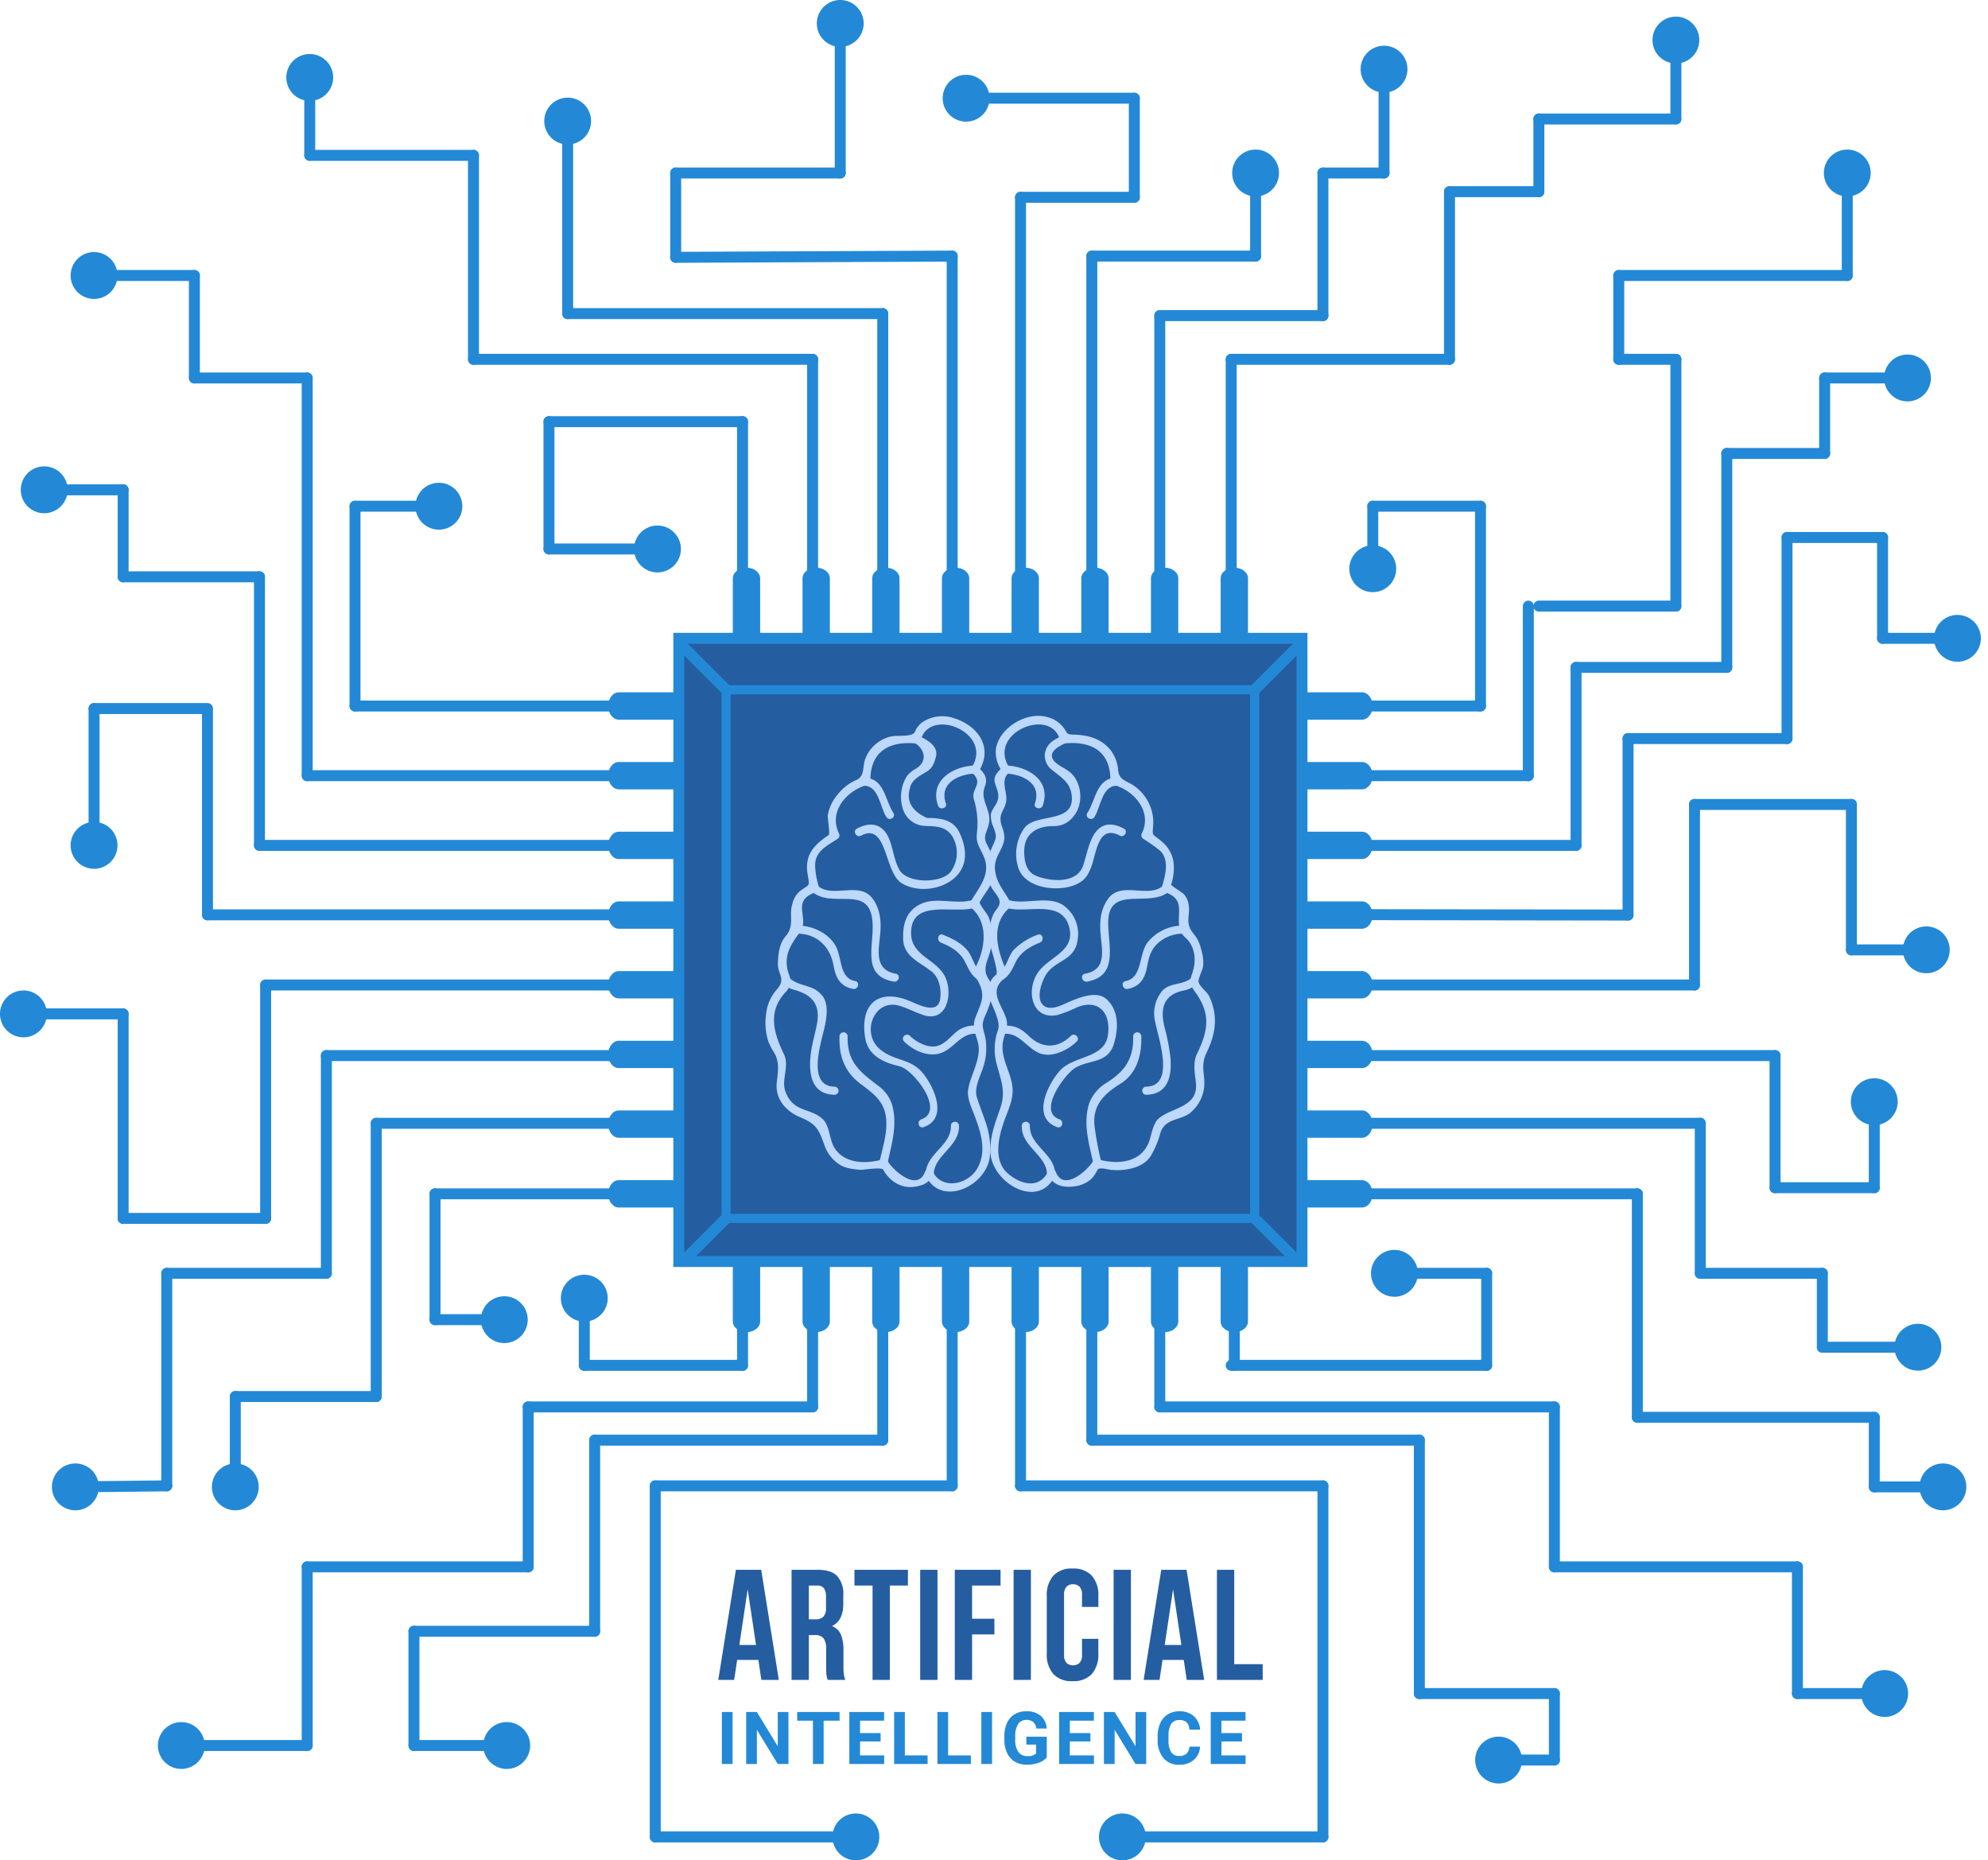 <svg xmlns="http://www.w3.org/2000/svg" width="543.601" height="508.687" viewBox="0 0 543.601 508.687">
  <g id="dt_ai" transform="translate(-11.61 -16.11)">
    <rect id="Rectangle_7824" data-name="Rectangle 7824" width="167.364" height="76.504" transform="translate(198.743 432.993)" fill="none"/>
    <g id="Group" transform="translate(207.448 437.448)">
      <path id="Path_37329" data-name="Path 37329" d="M17.028,0H12.255l-.817-5.461h-5.8L4.816,0H.473L5.289-30.1h6.923ZM6.235-9.546h4.558L8.514-24.768ZM30.4,0q-.086-.3-.172-.559a4.335,4.335,0,0,1-.15-.645,7.935,7.935,0,0,1-.086-.989q-.022-.6-.021-1.505v-4.73A4.631,4.631,0,0,0,29.24-11.4a2.944,2.944,0,0,0-2.365-.86H25.241V0h-4.73V-30.1h7.138q3.7,0,5.354,1.72a7.245,7.245,0,0,1,1.655,5.2v2.365q0,4.644-3.1,6.106a4.233,4.233,0,0,1,2.472,2.387A10.776,10.776,0,0,1,34.7-8.3v4.644A19.445,19.445,0,0,0,34.787-1.7a6.3,6.3,0,0,0,.43,1.7Zm-5.16-25.8v9.245H27.09a2.976,2.976,0,0,0,2.086-.688,3.3,3.3,0,0,0,.753-2.494V-22.7a3.82,3.82,0,0,0-.581-2.365A2.193,2.193,0,0,0,27.52-25.8Zm12.47-4.3h14.62v4.3H47.386V0h-4.73V-25.8H37.711Zm17.974,0h4.73V0h-4.73Zm14.19,13.373h6.106v4.3H69.875V0h-4.73V-30.1H77.658v4.3H69.875ZM81.227-30.1h4.73V0h-4.73ZM104.4-11.223v4a8.042,8.042,0,0,1-1.785,5.612A6.773,6.773,0,0,1,97.352.344a6.773,6.773,0,0,1-5.268-1.957A8.042,8.042,0,0,1,90.3-7.224V-22.876a8.042,8.042,0,0,1,1.785-5.612,6.773,6.773,0,0,1,5.268-1.956,6.773,6.773,0,0,1,5.268,1.956,8.042,8.042,0,0,1,1.785,5.612v2.924H99.932v-3.225a3.2,3.2,0,0,0-.667-2.3,2.412,2.412,0,0,0-1.785-.667,2.412,2.412,0,0,0-1.785.667,3.2,3.2,0,0,0-.666,2.3V-6.923A3.115,3.115,0,0,0,95.7-4.644,2.457,2.457,0,0,0,97.481-4a2.457,2.457,0,0,0,1.785-.645,3.114,3.114,0,0,0,.667-2.279v-4.3ZM108.575-30.1h4.73V0h-4.73ZM133.343,0H128.57l-.817-5.461h-5.805L121.131,0h-4.343L121.6-30.1h6.923ZM122.55-9.546h4.558l-2.279-15.222ZM136.826-30.1h4.73V-4.3h7.783V0H136.826Z" transform="translate(0.095 38.005)" fill="#255da1"/>
      <path id="Path_37330" data-name="Path 37330" d="M4.385,0H1.455V-14.219h2.93ZM19.662,0h-2.93l-5.7-9.355V0H8.1V-14.219h2.93l5.713,9.375v-9.375h2.92ZM33.641-11.846H29.285V0h-2.93V-11.846h-4.3v-2.373H33.641ZM44.865-6.162H39.24v3.809h6.6V0H36.311V-14.219h9.512v2.373H39.24v3.389h5.625ZM51.49-2.354h6.221V0h-9.15V-14.219h2.93Zm11.83,0h6.221V0h-9.15V-14.219h2.93ZM75.336,0h-2.93V-14.219h2.93ZM90.3-1.8a5.085,5.085,0,0,1-2.236,1.47,9.365,9.365,0,0,1-3.2.522A6.345,6.345,0,0,1,81.624-.61a5.374,5.374,0,0,1-2.148-2.339,8.232,8.232,0,0,1-.776-3.6V-7.52a8.742,8.742,0,0,1,.718-3.687,5.31,5.31,0,0,1,2.07-2.383,5.964,5.964,0,0,1,3.169-.825,5.939,5.939,0,0,1,3.955,1.206A5.154,5.154,0,0,1,90.3-9.7H87.449a2.835,2.835,0,0,0-.864-1.787,2.76,2.76,0,0,0-1.841-.566,2.6,2.6,0,0,0-2.275,1.123,5.905,5.905,0,0,0-.791,3.34v.908a5.622,5.622,0,0,0,.85,3.379,2.909,2.909,0,0,0,2.49,1.143,3.25,3.25,0,0,0,2.354-.7V-5.312H84.705V-7.471h5.6Zm11.928-4.365H96.6v3.809h6.6V0H93.674V-14.219h9.512v2.373H96.6v3.389h5.625ZM117.486,0h-2.93l-5.7-9.355V0h-2.93V-14.219h2.93l5.713,9.375v-9.375h2.92Zm14.721-4.736a5.031,5.031,0,0,1-1.694,3.613A5.951,5.951,0,0,1,126.484.2a5.351,5.351,0,0,1-4.3-1.841A7.548,7.548,0,0,1,120.615-6.7v-.869a8.523,8.523,0,0,1,.723-3.613,5.416,5.416,0,0,1,2.065-2.4,5.786,5.786,0,0,1,3.12-.835,5.8,5.8,0,0,1,3.965,1.318,5.407,5.407,0,0,1,1.738,3.7H129.3a2.97,2.97,0,0,0-.767-2,2.839,2.839,0,0,0-2.007-.62,2.489,2.489,0,0,0-2.192,1.05,5.883,5.883,0,0,0-.747,3.257v1.074a6.3,6.3,0,0,0,.7,3.369,2.443,2.443,0,0,0,2.2,1.064,2.892,2.892,0,0,0,2.026-.62,2.8,2.8,0,0,0,.767-1.919Zm11.479-1.426h-5.625v3.809h6.6V0h-9.531V-14.219h9.512v2.373h-6.582v3.389h5.625Z" transform="translate(0.095 61.005)" fill="#2389d6"/>
    </g>
    <g id="Group_25506" data-name="Group 25506" transform="translate(11.61 16.11)">
      <g id="Group_25504" data-name="Group 25504">
        <line id="Line_715" data-name="Line 715" x1="54.837" transform="translate(306.907 502.279)" fill="none" stroke="#a8e6f3" stroke-linecap="round" stroke-linejoin="round" stroke-width="1.5"/>
        <path id="Path_37252" data-name="Path 37252" d="M282.537,452.61a6.407,6.407,0,1,0,6.407,6.407A6.408,6.408,0,0,0,282.537,452.61Z" transform="translate(24.37 43.262)" fill="#2389d6"/>
        <line id="Line_716" data-name="Line 716" x2="54.861" transform="translate(179.174 502.279)" fill="none" stroke="#a8e6f3" stroke-linecap="round" stroke-linejoin="round" stroke-width="1.5"/>
        <path id="Path_37253" data-name="Path 37253" d="M218.39,465.424a6.407,6.407,0,1,0-6.407-6.407A6.408,6.408,0,0,0,218.39,465.424Z" transform="translate(15.644 43.262)" fill="#2389d6"/>
        <line id="Line_717" data-name="Line 717" x1="25.223" transform="translate(381.293 348.173)" fill="none" stroke="#a8e6f3" stroke-linecap="round" stroke-linejoin="round" stroke-width="1.5"/>
        <path id="Path_37254" data-name="Path 37254" d="M348.017,316.956a6.407,6.407,0,1,0,6.407,6.407A6.408,6.408,0,0,0,348.017,316.956Z" transform="translate(33.276 24.811)" fill="#2389d6"/>
        <line id="Line_718" data-name="Line 718" y2="17.088" transform="translate(375.376 138.421)" fill="none" stroke="#a8e6f3" stroke-linecap="round" stroke-linejoin="round" stroke-width="1.5"/>
        <path id="Path_37255" data-name="Path 37255" d="M336.4,153.766a6.407,6.407,0,1,0,6.407-6.407A6.408,6.408,0,0,0,336.4,153.766Z" transform="translate(32.568 1.742)" fill="#2389d6"/>
        <line id="Line_719" data-name="Line 719" x2="29.668" transform="translate(150.114 150.114)" fill="none" stroke="#a8e6f3" stroke-linecap="round" stroke-linejoin="round" stroke-width="1.5"/>
        <path id="Path_37256" data-name="Path 37256" d="M170.633,155.424a6.407,6.407,0,1,0-6.407-6.407A6.408,6.408,0,0,0,170.633,155.424Z" transform="translate(9.149 1.096)" fill="#2389d6"/>
        <line id="Line_720" data-name="Line 720" y1="21.3" transform="translate(84.698 21.175)" fill="none" stroke="#a8e6f3" stroke-linecap="round" stroke-linejoin="round" stroke-width="1.5"/>
        <path id="Path_37257" data-name="Path 37257" d="M93.341,35.517a6.407,6.407,0,1,0-6.407,6.407A6.408,6.408,0,0,0,93.341,35.517Z" transform="translate(-2.236 -14.342)" fill="#2389d6"/>
        <line id="Line_721" data-name="Line 721" x2="22.932" transform="translate(97.077 138.421)" fill="none" stroke="#a8e6f3" stroke-linecap="round" stroke-linejoin="round" stroke-width="1.5"/>
        <path id="Path_37258" data-name="Path 37258" d="M118.017,145.131a6.407,6.407,0,1,0-6.407-6.407A6.408,6.408,0,0,0,118.017,145.131Z" transform="translate(1.992 -0.304)" fill="#2389d6"/>
        <line id="Line_722" data-name="Line 722" y1="18.376" transform="translate(159.77 354.965)" fill="none" stroke="#a8e6f3" stroke-linecap="round" stroke-linejoin="round" stroke-width="1.5"/>
        <path id="Path_37259" data-name="Path 37259" d="M159.424,329.341a6.407,6.407,0,1,0-6.407,6.407A6.408,6.408,0,0,0,159.424,329.341Z" transform="translate(6.753 25.624)" fill="#2389d6"/>
        <line id="Line_723" data-name="Line 723" x2="18.953" transform="translate(118.948 360.845)" fill="none" stroke="#a8e6f3" stroke-linecap="round" stroke-linejoin="round" stroke-width="1.5"/>
        <circle id="Ellipse_750" data-name="Ellipse 750" cx="6.407" cy="6.407" r="6.407" transform="translate(131.494 354.438)" fill="#2389d6"/>
        <line id="Line_724" data-name="Line 724" y2="37.414" transform="translate(25.719 193.742)" fill="none" stroke="#a8e6f3" stroke-linecap="round" stroke-linejoin="round" stroke-width="1.5"/>
        <path id="Path_37260" data-name="Path 37260" d="M28.61,220.356a6.407,6.407,0,1,0,6.407-6.407A6.408,6.408,0,0,0,28.61,220.356Z" transform="translate(-9.298 10.8)" fill="#2389d6"/>
        <line id="Line_725" data-name="Line 725" x1="27.435" transform="translate(25.719 75.333)" fill="none" stroke="#a8e6f3" stroke-linecap="round" stroke-linejoin="round" stroke-width="1.5"/>
        <path id="Path_37261" data-name="Path 37261" d="M35.017,76.783a6.407,6.407,0,1,0,6.407,6.407A6.408,6.408,0,0,0,35.017,76.783Z" transform="translate(-9.298 -7.857)" fill="#2389d6"/>
        <line id="Line_726" data-name="Line 726" x1="21.584" transform="translate(12.087 133.932)" fill="none" stroke="#a8e6f3" stroke-linecap="round" stroke-linejoin="round" stroke-width="1.5"/>
        <path id="Path_37262" data-name="Path 37262" d="M23.017,128.366a6.407,6.407,0,1,0,6.407,6.407A6.408,6.408,0,0,0,23.017,128.366Z" transform="translate(-10.93 -0.841)" fill="#2389d6"/>
        <line id="Line_727" data-name="Line 727" x1="27.264" transform="translate(6.407 277.231)" fill="none" stroke="#a8e6f3" stroke-linecap="round" stroke-linejoin="round" stroke-width="1.5"/>
        <path id="Path_37263" data-name="Path 37263" d="M18.017,254.509a6.407,6.407,0,1,0,6.407,6.407A6.408,6.408,0,0,0,18.017,254.509Z" transform="translate(-11.61 16.317)" fill="#2389d6"/>
        <line id="Line_728" data-name="Line 728" x1="24.992" y2="0.284" transform="translate(20.607 406.286)" fill="none" stroke="#a8e6f3" stroke-linecap="round" stroke-linejoin="round" stroke-width="1.5"/>
        <path id="Path_37264" data-name="Path 37264" d="M30.444,368.36a6.407,6.407,0,1,0,6.479,6.333A6.408,6.408,0,0,0,30.444,368.36Z" transform="translate(-9.91 31.803)" fill="#2389d6"/>
        <line id="Line_729" data-name="Line 729" y2="24.708" transform="translate(64.344 381.861)" fill="none" stroke="#a8e6f3" stroke-linecap="round" stroke-linejoin="round" stroke-width="1.5"/>
        <circle id="Ellipse_751" data-name="Ellipse 751" cx="6.407" cy="6.407" r="6.407" transform="translate(57.937 400.162)" fill="#2389d6"/>
        <line id="Line_730" data-name="Line 730" x1="34.424" transform="translate(49.576 477.287)" fill="none" stroke="#a8e6f3" stroke-linecap="round" stroke-linejoin="round" stroke-width="1.5"/>
        <circle id="Ellipse_752" data-name="Ellipse 752" cx="6.407" cy="6.407" r="6.407" transform="translate(43.169 470.88)" fill="#2389d6"/>
        <line id="Line_731" data-name="Line 731" x2="25.367" transform="translate(113.193 477.287)" fill="none" stroke="#a8e6f3" stroke-linecap="round" stroke-linejoin="round" stroke-width="1.5"/>
        <path id="Path_37265" data-name="Path 37265" d="M134.347,443.424a6.407,6.407,0,1,0-6.407-6.407A6.408,6.408,0,0,0,134.347,443.424Z" transform="translate(4.213 40.27)" fill="#2389d6"/>
        <line id="Line_732" data-name="Line 732" x1="15.252" transform="translate(409.778 481.263)" fill="none" stroke="#a8e6f3" stroke-linecap="round" stroke-linejoin="round" stroke-width="1.5"/>
        <path id="Path_37266" data-name="Path 37266" d="M373.091,434.11a6.407,6.407,0,1,0,6.407,6.407A6.408,6.408,0,0,0,373.091,434.11Z" transform="translate(36.687 40.746)" fill="#2389d6"/>
        <line id="Line_733" data-name="Line 733" x2="23.856" transform="translate(491.487 463.087)" fill="none" stroke="#a8e6f3" stroke-linecap="round" stroke-linejoin="round" stroke-width="1.5"/>
        <circle id="Ellipse_753" data-name="Ellipse 753" cx="6.407" cy="6.407" r="6.407" transform="translate(506.991 459.568) rotate(-22.241)" fill="#2389d6"/>
        <line id="Line_734" data-name="Line 734" x2="18.744" transform="translate(512.503 406.57)" fill="none" stroke="#a8e6f3" stroke-linecap="round" stroke-linejoin="round" stroke-width="1.5"/>
        <circle id="Ellipse_754" data-name="Ellipse 754" cx="6.407" cy="6.407" r="6.407" transform="translate(522.918 403.065) rotate(-22.246)" fill="#2389d6"/>
        <line id="Line_735" data-name="Line 735" x2="26.128" transform="translate(498.303 368.378)" fill="none" stroke="#a8e6f3" stroke-linecap="round" stroke-linejoin="round" stroke-width="1.5"/>
        <path id="Path_37267" data-name="Path 37267" d="M474.017,347.555a6.407,6.407,0,1,0-6.407-6.407A6.408,6.408,0,0,0,474.017,347.555Z" transform="translate(50.415 27.23)" fill="#2389d6"/>
        <line id="Line_736" data-name="Line 736" y1="23.521" transform="translate(512.503 301.246)" fill="none" stroke="#a8e6f3" stroke-linecap="round" stroke-linejoin="round" stroke-width="1.5"/>
        <path id="Path_37268" data-name="Path 37268" d="M469.924,282.054a6.407,6.407,0,1,0-6.407,6.407A6.408,6.408,0,0,0,469.924,282.054Z" transform="translate(48.986 19.192)" fill="#2389d6"/>
        <line id="Line_737" data-name="Line 737" x2="20.448" transform="translate(506.255 259.739)" fill="none" stroke="#a8e6f3" stroke-linecap="round" stroke-linejoin="round" stroke-width="1.5"/>
        <circle id="Ellipse_755" data-name="Ellipse 755" cx="6.407" cy="6.407" r="6.407" transform="translate(518.372 256.213) rotate(-22.246)" fill="#2389d6"/>
        <line id="Line_738" data-name="Line 738" x2="20.448" transform="translate(514.776 174.538)" fill="none" stroke="#a8e6f3" stroke-linecap="round" stroke-linejoin="round" stroke-width="1.5"/>
        <circle id="Ellipse_756" data-name="Ellipse 756" cx="6.407" cy="6.407" r="6.407" transform="translate(526.889 171.04) rotate(-22.246)" fill="#2389d6"/>
        <line id="Line_739" data-name="Line 739" x2="22.653" transform="translate(498.938 103.347)" fill="none" stroke="#a8e6f3" stroke-linecap="round" stroke-linejoin="round" stroke-width="1.5"/>
        <path id="Path_37269" data-name="Path 37269" d="M471.517,114.257a6.407,6.407,0,1,0-6.407-6.407A6.408,6.408,0,0,0,471.517,114.257Z" transform="translate(50.074 -4.503)" fill="#2389d6"/>
        <line id="Line_740" data-name="Line 740" y1="28.029" transform="translate(505.119 47.304)" fill="none" stroke="#a8e6f3" stroke-linecap="round" stroke-linejoin="round" stroke-width="1.5"/>
        <circle id="Ellipse_757" data-name="Ellipse 757" cx="6.407" cy="6.407" r="6.407" transform="translate(498.712 40.897)" fill="#2389d6"/>
        <line id="Line_741" data-name="Line 741" y1="21.584" transform="translate(458.259 10.951)" fill="none" stroke="#a8e6f3" stroke-linecap="round" stroke-linejoin="round" stroke-width="1.5"/>
        <circle id="Ellipse_758" data-name="Ellipse 758" cx="6.407" cy="6.407" r="6.407" transform="translate(451.851 4.544)" fill="#2389d6"/>
        <line id="Line_742" data-name="Line 742" y1="28.4" transform="translate(378.453 18.903)" fill="none" stroke="#a8e6f3" stroke-linecap="round" stroke-linejoin="round" stroke-width="1.5"/>
        <circle id="Ellipse_759" data-name="Ellipse 759" cx="6.407" cy="6.407" r="6.407" transform="translate(372.046 12.496)" fill="#2389d6"/>
        <line id="Line_743" data-name="Line 743" y1="22.72" transform="translate(343.33 47.304)" fill="none" stroke="#a8e6f3" stroke-linecap="round" stroke-linejoin="round" stroke-width="1.5"/>
        <circle id="Ellipse_760" data-name="Ellipse 760" cx="6.407" cy="6.407" r="6.407" transform="translate(336.923 40.897)" fill="#2389d6"/>
        <line id="Line_744" data-name="Line 744" x1="45.993" transform="translate(264.176 26.855)" fill="none" stroke="#a8e6f3" stroke-linecap="round" stroke-linejoin="round" stroke-width="1.5"/>
        <path id="Path_37270" data-name="Path 37270" d="M244.922,34.11a6.407,6.407,0,1,0,6.407,6.407A6.408,6.408,0,0,0,244.922,34.11Z" transform="translate(19.253 -13.662)" fill="#2389d6"/>
        <line id="Line_745" data-name="Line 745" y1="52.65" transform="translate(155.226 33.104)" fill="none" stroke="#a8e6f3" stroke-linecap="round" stroke-linejoin="round" stroke-width="1.5"/>
        <circle id="Ellipse_761" data-name="Ellipse 761" cx="6.407" cy="6.407" r="6.407" transform="translate(148.818 26.696)" fill="#2389d6"/>
        <line id="Line_746" data-name="Line 746" y1="40.897" transform="translate(229.759 6.407)" fill="none" stroke="#a8e6f3" stroke-linecap="round" stroke-linejoin="round" stroke-width="1.5"/>
        <path id="Path_37271" data-name="Path 37271" d="M221.033,22.517a6.407,6.407,0,1,0-6.407,6.407A6.408,6.408,0,0,0,221.033,22.517Z" transform="translate(15.133 -16.11)" fill="#2389d6"/>
      </g>
      <g id="Group_25505" data-name="Group 25505" transform="translate(6.407 6.407)">
        <line id="Line_747" data-name="Line 747" x2="43.087" transform="translate(355.336 186.638)" fill="none" stroke="#2389d6" stroke-linecap="round" stroke-linejoin="round" stroke-miterlimit="10" stroke-width="3"/>
        <line id="Line_748" data-name="Line 748" x2="56.165" transform="translate(355.336 205.693)" fill="none" stroke="#2389d6" stroke-linecap="round" stroke-linejoin="round" stroke-miterlimit="10" stroke-width="3"/>
        <line id="Line_749" data-name="Line 749" x2="69.215" transform="translate(355.336 224.749)" fill="none" stroke="#2389d6" stroke-linecap="round" stroke-linejoin="round" stroke-miterlimit="10" stroke-width="3"/>
        <line id="Line_750" data-name="Line 750" x2="88.966" y2="0.13" transform="translate(349.799 243.673)" fill="none" stroke="#2389d6" stroke-linecap="round" stroke-linejoin="round" stroke-miterlimit="10" stroke-width="3"/>
        <line id="Line_751" data-name="Line 751" x2="107.142" transform="translate(349.799 262.928)" fill="none" stroke="#2389d6" stroke-linecap="round" stroke-linejoin="round" stroke-miterlimit="10" stroke-width="3"/>
        <line id="Line_752" data-name="Line 752" x2="129.164" transform="translate(349.799 282.226)" fill="none" stroke="#2389d6" stroke-linecap="round" stroke-linejoin="round" stroke-miterlimit="10" stroke-width="3"/>
        <line id="Line_753" data-name="Line 753" x2="103.179" transform="translate(355.336 300.735)" fill="none" stroke="#2389d6" stroke-linecap="round" stroke-linejoin="round" stroke-miterlimit="10" stroke-width="3"/>
        <line id="Line_754" data-name="Line 754" x2="91.506" transform="translate(349.799 320.029)" fill="none" stroke="#2389d6" stroke-linecap="round" stroke-linejoin="round" stroke-miterlimit="10" stroke-width="3"/>
        <line id="Line_755" data-name="Line 755" x1="77.167" transform="translate(90.67 186.638)" fill="none" stroke="#2389d6" stroke-linecap="round" stroke-linejoin="round" stroke-miterlimit="10" stroke-width="3"/>
        <line id="Line_756" data-name="Line 756" x1="90.245" transform="translate(77.592 205.693)" fill="none" stroke="#2389d6" stroke-linecap="round" stroke-linejoin="round" stroke-miterlimit="10" stroke-width="3"/>
        <line id="Line_757" data-name="Line 757" x1="103.296" transform="translate(64.542 224.749)" fill="none" stroke="#2389d6" stroke-linecap="round" stroke-linejoin="round" stroke-miterlimit="10" stroke-width="3"/>
        <line id="Line_758" data-name="Line 758" x1="123.047" transform="translate(50.328 243.738)" fill="none" stroke="#2389d6" stroke-linecap="round" stroke-linejoin="round" stroke-miterlimit="10" stroke-width="3"/>
        <line id="Line_759" data-name="Line 759" x1="107.142" transform="translate(66.232 262.928)" fill="none" stroke="#2389d6" stroke-linecap="round" stroke-linejoin="round" stroke-miterlimit="10" stroke-width="3"/>
        <line id="Line_760" data-name="Line 760" x1="90.54" transform="translate(82.835 282.226)" fill="none" stroke="#2389d6" stroke-linecap="round" stroke-linejoin="round" stroke-miterlimit="10" stroke-width="3"/>
        <line id="Line_761" data-name="Line 761" x1="71.37" transform="translate(96.467 300.735)" fill="none" stroke="#2389d6" stroke-linecap="round" stroke-linejoin="round" stroke-miterlimit="10" stroke-width="3"/>
        <line id="Line_762" data-name="Line 762" x1="60.834" transform="translate(112.541 320.029)" fill="none" stroke="#2389d6" stroke-linecap="round" stroke-linejoin="round" stroke-miterlimit="10" stroke-width="3"/>
        <line id="Line_763" data-name="Line 763" y1="68.452" transform="translate(330.253 91.843)" fill="none" stroke="#2389d6" stroke-linecap="round" stroke-linejoin="round" stroke-miterlimit="10" stroke-width="3"/>
        <line id="Line_764" data-name="Line 764" y1="83.308" transform="translate(310.724 79.9)" fill="none" stroke="#2389d6" stroke-linecap="round" stroke-linejoin="round" stroke-miterlimit="10" stroke-width="3"/>
        <line id="Line_765" data-name="Line 765" y1="103.471" transform="translate(292.143 63.617)" fill="none" stroke="#2389d6" stroke-linecap="round" stroke-linejoin="round" stroke-miterlimit="10" stroke-width="3"/>
        <line id="Line_766" data-name="Line 766" y1="119.55" transform="translate(272.645 47.538)" fill="none" stroke="#2389d6" stroke-linecap="round" stroke-linejoin="round" stroke-miterlimit="10" stroke-width="3"/>
        <line id="Line_767" data-name="Line 767" y1="99.59" transform="translate(253.959 63.617)" fill="none" stroke="#2389d6" stroke-linecap="round" stroke-linejoin="round" stroke-miterlimit="10" stroke-width="3"/>
        <line id="Line_768" data-name="Line 768" y1="83.861" transform="translate(234.97 79.346)" fill="none" stroke="#2389d6" stroke-linecap="round" stroke-linejoin="round" stroke-miterlimit="10" stroke-width="3"/>
        <line id="Line_769" data-name="Line 769" y1="75.245" transform="translate(215.797 91.843)" fill="none" stroke="#2389d6" stroke-linecap="round" stroke-linejoin="round" stroke-miterlimit="10" stroke-width="3"/>
        <line id="Line_770" data-name="Line 770" y1="58.205" transform="translate(196.632 108.883)" fill="none" stroke="#2389d6" stroke-linecap="round" stroke-linejoin="round" stroke-miterlimit="10" stroke-width="3"/>
        <line id="Line_771" data-name="Line 771" y2="18.376" transform="translate(331.105 348.558)" fill="none" stroke="#2389d6" stroke-linecap="round" stroke-linejoin="round" stroke-miterlimit="10" stroke-width="3"/>
        <line id="Line_772" data-name="Line 772" y2="32.647" transform="translate(310.724 345.647)" fill="none" stroke="#2389d6" stroke-linecap="round" stroke-linejoin="round" stroke-miterlimit="10" stroke-width="3"/>
        <line id="Line_773" data-name="Line 773" y2="45.616" transform="translate(292.143 341.767)" fill="none" stroke="#2389d6" stroke-linecap="round" stroke-linejoin="round" stroke-miterlimit="10" stroke-width="3"/>
        <line id="Line_774" data-name="Line 774" y2="58.112" transform="translate(272.645 341.767)" fill="none" stroke="#2389d6" stroke-linecap="round" stroke-linejoin="round" stroke-miterlimit="10" stroke-width="3"/>
        <line id="Line_775" data-name="Line 775" y2="54.231" transform="translate(253.959 345.647)" fill="none" stroke="#2389d6" stroke-linecap="round" stroke-linejoin="round" stroke-miterlimit="10" stroke-width="3"/>
        <line id="Line_776" data-name="Line 776" y2="41.735" transform="translate(234.97 345.647)" fill="none" stroke="#2389d6" stroke-linecap="round" stroke-linejoin="round" stroke-miterlimit="10" stroke-width="3"/>
        <line id="Line_777" data-name="Line 777" y2="36.528" transform="translate(215.797 341.767)" fill="none" stroke="#2389d6" stroke-linecap="round" stroke-linejoin="round" stroke-miterlimit="10" stroke-width="3"/>
        <line id="Line_778" data-name="Line 778" y2="25.167" transform="translate(196.632 341.767)" fill="none" stroke="#2389d6" stroke-linecap="round" stroke-linejoin="round" stroke-miterlimit="10" stroke-width="3"/>
        <line id="Line_779" data-name="Line 779" x2="82.692" transform="translate(272.645 399.879)" fill="none" stroke="#2389d6" stroke-linecap="round" stroke-linejoin="round" stroke-miterlimit="10" stroke-width="3"/>
        <line id="Line_780" data-name="Line 780" y2="95.994" transform="translate(355.336 399.879)" fill="none" stroke="#2389d6" stroke-linecap="round" stroke-linejoin="round" stroke-miterlimit="10" stroke-width="3"/>
        <line id="Line_781" data-name="Line 781" x1="52.565" transform="translate(302.772 495.872)" fill="none" stroke="#2389d6" stroke-linecap="round" stroke-linejoin="round" stroke-miterlimit="10" stroke-width="3"/>
        <line id="Line_782" data-name="Line 782" x1="81.192" transform="translate(172.767 399.879)" fill="none" stroke="#2389d6" stroke-linecap="round" stroke-linejoin="round" stroke-miterlimit="10" stroke-width="3"/>
        <line id="Line_783" data-name="Line 783" y2="95.994" transform="translate(172.767 399.879)" fill="none" stroke="#2389d6" stroke-linecap="round" stroke-linejoin="round" stroke-miterlimit="10" stroke-width="3"/>
        <line id="Line_784" data-name="Line 784" x2="54.861" transform="translate(172.767 495.872)" fill="none" stroke="#2389d6" stroke-linecap="round" stroke-linejoin="round" stroke-miterlimit="10" stroke-width="3"/>
        <line id="Line_785" data-name="Line 785" x2="89.559" transform="translate(292.143 387.382)" fill="none" stroke="#2389d6" stroke-linecap="round" stroke-linejoin="round" stroke-miterlimit="10" stroke-width="3"/>
        <line id="Line_786" data-name="Line 786" x2="107.899" transform="translate(310.724 378.294)" fill="none" stroke="#2389d6" stroke-linecap="round" stroke-linejoin="round" stroke-miterlimit="10" stroke-width="3"/>
        <line id="Line_787" data-name="Line 787" x2="69.856" transform="translate(330.253 366.934)" fill="none" stroke="#2389d6" stroke-linecap="round" stroke-linejoin="round" stroke-miterlimit="10" stroke-width="3"/>
        <line id="Line_788" data-name="Line 788" y1="25.167" transform="translate(400.109 341.767)" fill="none" stroke="#2389d6" stroke-linecap="round" stroke-linejoin="round" stroke-miterlimit="10" stroke-width="3"/>
        <line id="Line_789" data-name="Line 789" x1="25.223" transform="translate(374.886 341.767)" fill="none" stroke="#2389d6" stroke-linecap="round" stroke-linejoin="round" stroke-miterlimit="10" stroke-width="3"/>
        <line id="Line_790" data-name="Line 790" y2="69.297" transform="translate(381.702 387.382)" fill="none" stroke="#2389d6" stroke-linecap="round" stroke-linejoin="round" stroke-miterlimit="10" stroke-width="3"/>
        <line id="Line_791" data-name="Line 791" x2="36.921" transform="translate(381.702 456.68)" fill="none" stroke="#2389d6" stroke-linecap="round" stroke-linejoin="round" stroke-miterlimit="10" stroke-width="3"/>
        <line id="Line_792" data-name="Line 792" y2="43.737" transform="translate(418.623 378.294)" fill="none" stroke="#2389d6" stroke-linecap="round" stroke-linejoin="round" stroke-miterlimit="10" stroke-width="3"/>
        <line id="Line_793" data-name="Line 793" x2="66.457" transform="translate(418.623 422.031)" fill="none" stroke="#2389d6" stroke-linecap="round" stroke-linejoin="round" stroke-miterlimit="10" stroke-width="3"/>
        <line id="Line_794" data-name="Line 794" y2="61.105" transform="translate(441.306 320.029)" fill="none" stroke="#2389d6" stroke-linecap="round" stroke-linejoin="round" stroke-miterlimit="10" stroke-width="3"/>
        <line id="Line_795" data-name="Line 795" x2="64.791" transform="translate(441.306 381.134)" fill="none" stroke="#2389d6" stroke-linecap="round" stroke-linejoin="round" stroke-miterlimit="10" stroke-width="3"/>
        <line id="Line_796" data-name="Line 796" y2="41.032" transform="translate(458.515 300.735)" fill="none" stroke="#2389d6" stroke-linecap="round" stroke-linejoin="round" stroke-miterlimit="10" stroke-width="3"/>
        <line id="Line_797" data-name="Line 797" x2="33.381" transform="translate(458.515 341.767)" fill="none" stroke="#2389d6" stroke-linecap="round" stroke-linejoin="round" stroke-miterlimit="10" stroke-width="3"/>
        <line id="Line_798" data-name="Line 798" y2="36.134" transform="translate(478.964 282.226)" fill="none" stroke="#2389d6" stroke-linecap="round" stroke-linejoin="round" stroke-miterlimit="10" stroke-width="3"/>
        <line id="Line_799" data-name="Line 799" x2="27.133" transform="translate(478.964 318.36)" fill="none" stroke="#2389d6" stroke-linecap="round" stroke-linejoin="round" stroke-miterlimit="10" stroke-width="3"/>
        <line id="Line_800" data-name="Line 800" y1="54.624" transform="translate(398.423 132.013)" fill="none" stroke="#2389d6" stroke-linecap="round" stroke-linejoin="round" stroke-miterlimit="10" stroke-width="3"/>
        <line id="Line_801" data-name="Line 801" x1="29.455" transform="translate(368.969 132.013)" fill="none" stroke="#2389d6" stroke-linecap="round" stroke-linejoin="round" stroke-miterlimit="10" stroke-width="3"/>
        <line id="Line_802" data-name="Line 802" y2="17.088" transform="translate(368.969 132.013)" fill="none" stroke="#2389d6" stroke-linecap="round" stroke-linejoin="round" stroke-miterlimit="10" stroke-width="3"/>
        <line id="Line_803" data-name="Line 803" y1="46.368" transform="translate(411.501 159.325)" fill="none" stroke="#2389d6" stroke-linecap="round" stroke-linejoin="round" stroke-miterlimit="10" stroke-width="3"/>
        <line id="Line_804" data-name="Line 804" y1="48.666" transform="translate(424.552 176.083)" fill="none" stroke="#2389d6" stroke-linecap="round" stroke-linejoin="round" stroke-miterlimit="10" stroke-width="3"/>
        <line id="Line_805" data-name="Line 805" y1="48.252" transform="translate(438.766 195.55)" fill="none" stroke="#2389d6" stroke-linecap="round" stroke-linejoin="round" stroke-miterlimit="10" stroke-width="3"/>
        <line id="Line_806" data-name="Line 806" y1="49.366" transform="translate(456.942 213.562)" fill="none" stroke="#2389d6" stroke-linecap="round" stroke-linejoin="round" stroke-miterlimit="10" stroke-width="3"/>
        <line id="Line_807" data-name="Line 807" x2="42.906" transform="translate(456.942 213.562)" fill="none" stroke="#2389d6" stroke-linecap="round" stroke-linejoin="round" stroke-miterlimit="10" stroke-width="3"/>
        <line id="Line_808" data-name="Line 808" y2="39.77" transform="translate(499.848 213.562)" fill="none" stroke="#2389d6" stroke-linecap="round" stroke-linejoin="round" stroke-miterlimit="10" stroke-width="3"/>
        <line id="Line_809" data-name="Line 809" x2="43.474" transform="translate(438.766 195.55)" fill="none" stroke="#2389d6" stroke-linecap="round" stroke-linejoin="round" stroke-miterlimit="10" stroke-width="3"/>
        <line id="Line_810" data-name="Line 810" x2="41.216" transform="translate(424.552 176.083)" fill="none" stroke="#2389d6" stroke-linecap="round" stroke-linejoin="round" stroke-miterlimit="10" stroke-width="3"/>
        <line id="Line_811" data-name="Line 811" x2="37.469" transform="translate(414.382 159.325)" fill="none" stroke="#2389d6" stroke-linecap="round" stroke-linejoin="round" stroke-miterlimit="10" stroke-width="3"/>
        <line id="Line_812" data-name="Line 812" y1="67.483" transform="translate(451.851 91.843)" fill="none" stroke="#2389d6" stroke-linecap="round" stroke-linejoin="round" stroke-miterlimit="10" stroke-width="3"/>
        <line id="Line_813" data-name="Line 813" y1="58.505" transform="translate(465.768 117.578)" fill="none" stroke="#2389d6" stroke-linecap="round" stroke-linejoin="round" stroke-miterlimit="10" stroke-width="3"/>
        <line id="Line_814" data-name="Line 814" y1="54.991" transform="translate(482.24 140.558)" fill="none" stroke="#2389d6" stroke-linecap="round" stroke-linejoin="round" stroke-miterlimit="10" stroke-width="3"/>
        <line id="Line_815" data-name="Line 815" x2="26.128" transform="translate(482.24 140.558)" fill="none" stroke="#2389d6" stroke-linecap="round" stroke-linejoin="round" stroke-miterlimit="10" stroke-width="3"/>
        <line id="Line_816" data-name="Line 816" x2="26.763" transform="translate(465.768 117.578)" fill="none" stroke="#2389d6" stroke-linecap="round" stroke-linejoin="round" stroke-miterlimit="10" stroke-width="3"/>
        <line id="Line_817" data-name="Line 817" x2="59.691" transform="translate(330.253 91.843)" fill="none" stroke="#2389d6" stroke-linecap="round" stroke-linejoin="round" stroke-miterlimit="10" stroke-width="3"/>
        <line id="Line_818" data-name="Line 818" y1="45.834" transform="translate(389.944 46.009)" fill="none" stroke="#2389d6" stroke-linecap="round" stroke-linejoin="round" stroke-miterlimit="10" stroke-width="3"/>
        <line id="Line_819" data-name="Line 819" x2="24.438" transform="translate(389.944 46.009)" fill="none" stroke="#2389d6" stroke-linecap="round" stroke-linejoin="round" stroke-miterlimit="10" stroke-width="3"/>
        <line id="Line_820" data-name="Line 820" y1="19.88" transform="translate(414.382 26.128)" fill="none" stroke="#2389d6" stroke-linecap="round" stroke-linejoin="round" stroke-miterlimit="10" stroke-width="3"/>
        <line id="Line_821" data-name="Line 821" x1="15.62" transform="translate(436.231 91.843)" fill="none" stroke="#2389d6" stroke-linecap="round" stroke-linejoin="round" stroke-miterlimit="10" stroke-width="3"/>
        <line id="Line_822" data-name="Line 822" y1="22.917" transform="translate(436.231 68.926)" fill="none" stroke="#2389d6" stroke-linecap="round" stroke-linejoin="round" stroke-miterlimit="10" stroke-width="3"/>
        <line id="Line_823" data-name="Line 823" x2="62.481" transform="translate(436.231 68.926)" fill="none" stroke="#2389d6" stroke-linecap="round" stroke-linejoin="round" stroke-miterlimit="10" stroke-width="3"/>
        <line id="Line_824" data-name="Line 824" y1="20.638" transform="translate(492.531 96.94)" fill="none" stroke="#2389d6" stroke-linecap="round" stroke-linejoin="round" stroke-miterlimit="10" stroke-width="3"/>
        <line id="Line_825" data-name="Line 825" x1="52.926" transform="translate(143.706 108.883)" fill="none" stroke="#2389d6" stroke-linecap="round" stroke-linejoin="round" stroke-miterlimit="10" stroke-width="3"/>
        <line id="Line_826" data-name="Line 826" y2="34.824" transform="translate(143.706 108.883)" fill="none" stroke="#2389d6" stroke-linecap="round" stroke-linejoin="round" stroke-miterlimit="10" stroke-width="3"/>
        <line id="Line_827" data-name="Line 827" x2="29.668" transform="translate(143.706 143.706)" fill="none" stroke="#2389d6" stroke-linecap="round" stroke-linejoin="round" stroke-miterlimit="10" stroke-width="3"/>
        <line id="Line_828" data-name="Line 828" x1="92.732" transform="translate(123.065 91.843)" fill="none" stroke="#2389d6" stroke-linecap="round" stroke-linejoin="round" stroke-miterlimit="10" stroke-width="3"/>
        <line id="Line_829" data-name="Line 829" y1="55.774" transform="translate(123.065 36.069)" fill="none" stroke="#2389d6" stroke-linecap="round" stroke-linejoin="round" stroke-miterlimit="10" stroke-width="3"/>
        <line id="Line_830" data-name="Line 830" x1="44.774" transform="translate(78.291 36.069)" fill="none" stroke="#2389d6" stroke-linecap="round" stroke-linejoin="round" stroke-miterlimit="10" stroke-width="3"/>
        <line id="Line_831" data-name="Line 831" y1="21.3" transform="translate(78.291 14.768)" fill="none" stroke="#2389d6" stroke-linecap="round" stroke-linejoin="round" stroke-miterlimit="10" stroke-width="3"/>
        <line id="Line_832" data-name="Line 832" y1="54.624" transform="translate(90.67 132.013)" fill="none" stroke="#2389d6" stroke-linecap="round" stroke-linejoin="round" stroke-miterlimit="10" stroke-width="3"/>
        <line id="Line_833" data-name="Line 833" x2="22.932" transform="translate(90.67 132.013)" fill="none" stroke="#2389d6" stroke-linecap="round" stroke-linejoin="round" stroke-miterlimit="10" stroke-width="3"/>
        <line id="Line_834" data-name="Line 834" x1="43.27" transform="translate(153.363 366.934)" fill="none" stroke="#2389d6" stroke-linecap="round" stroke-linejoin="round" stroke-miterlimit="10" stroke-width="3"/>
        <line id="Line_835" data-name="Line 835" y1="18.376" transform="translate(153.363 348.558)" fill="none" stroke="#2389d6" stroke-linecap="round" stroke-linejoin="round" stroke-miterlimit="10" stroke-width="3"/>
        <line id="Line_836" data-name="Line 836" y2="34.409" transform="translate(112.541 320.029)" fill="none" stroke="#2389d6" stroke-linecap="round" stroke-linejoin="round" stroke-miterlimit="10" stroke-width="3"/>
        <line id="Line_837" data-name="Line 837" x1="77.771" transform="translate(138.026 378.294)" fill="none" stroke="#2389d6" stroke-linecap="round" stroke-linejoin="round" stroke-miterlimit="10" stroke-width="3"/>
        <line id="Line_838" data-name="Line 838" x1="78.767" transform="translate(156.203 387.382)" fill="none" stroke="#2389d6" stroke-linecap="round" stroke-linejoin="round" stroke-miterlimit="10" stroke-width="3"/>
        <line id="Line_839" data-name="Line 839" y2="52.257" transform="translate(156.203 387.382)" fill="none" stroke="#2389d6" stroke-linecap="round" stroke-linejoin="round" stroke-miterlimit="10" stroke-width="3"/>
        <line id="Line_840" data-name="Line 840" x1="49.417" transform="translate(106.786 439.639)" fill="none" stroke="#2389d6" stroke-linecap="round" stroke-linejoin="round" stroke-miterlimit="10" stroke-width="3"/>
        <line id="Line_841" data-name="Line 841" y2="43.737" transform="translate(138.026 378.294)" fill="none" stroke="#2389d6" stroke-linecap="round" stroke-linejoin="round" stroke-miterlimit="10" stroke-width="3"/>
        <line id="Line_842" data-name="Line 842" x1="60.434" transform="translate(77.592 422.031)" fill="none" stroke="#2389d6" stroke-linecap="round" stroke-linejoin="round" stroke-miterlimit="10" stroke-width="3"/>
        <line id="Line_843" data-name="Line 843" y2="74.719" transform="translate(96.467 300.735)" fill="none" stroke="#2389d6" stroke-linecap="round" stroke-linejoin="round" stroke-miterlimit="10" stroke-width="3"/>
        <line id="Line_844" data-name="Line 844" y2="59.541" transform="translate(82.835 282.226)" fill="none" stroke="#2389d6" stroke-linecap="round" stroke-linejoin="round" stroke-miterlimit="10" stroke-width="3"/>
        <line id="Line_845" data-name="Line 845" x1="38.53" transform="translate(57.937 375.454)" fill="none" stroke="#2389d6" stroke-linecap="round" stroke-linejoin="round" stroke-miterlimit="10" stroke-width="3"/>
        <line id="Line_846" data-name="Line 846" x2="18.953" transform="translate(112.541 354.438)" fill="none" stroke="#2389d6" stroke-linecap="round" stroke-linejoin="round" stroke-miterlimit="10" stroke-width="3"/>
        <line id="Line_847" data-name="Line 847" x1="43.642" transform="translate(39.193 341.767)" fill="none" stroke="#2389d6" stroke-linecap="round" stroke-linejoin="round" stroke-miterlimit="10" stroke-width="3"/>
        <line id="Line_848" data-name="Line 848" y2="63.819" transform="translate(66.232 262.928)" fill="none" stroke="#2389d6" stroke-linecap="round" stroke-linejoin="round" stroke-miterlimit="10" stroke-width="3"/>
        <line id="Line_849" data-name="Line 849" x1="38.968" transform="translate(27.264 326.747)" fill="none" stroke="#2389d6" stroke-linecap="round" stroke-linejoin="round" stroke-miterlimit="10" stroke-width="3"/>
        <line id="Line_850" data-name="Line 850" y1="108.753" transform="translate(77.592 96.94)" fill="none" stroke="#2389d6" stroke-linecap="round" stroke-linejoin="round" stroke-miterlimit="10" stroke-width="3"/>
        <line id="Line_851" data-name="Line 851" y1="73.432" transform="translate(64.542 151.317)" fill="none" stroke="#2389d6" stroke-linecap="round" stroke-linejoin="round" stroke-miterlimit="10" stroke-width="3"/>
        <line id="Line_852" data-name="Line 852" y1="55.706" transform="translate(50.328 188.033)" fill="none" stroke="#2389d6" stroke-linecap="round" stroke-linejoin="round" stroke-miterlimit="10" stroke-width="3"/>
        <line id="Line_853" data-name="Line 853" x1="31.016" transform="translate(19.312 187.335)" fill="none" stroke="#2389d6" stroke-linecap="round" stroke-linejoin="round" stroke-miterlimit="10" stroke-width="3"/>
        <line id="Line_854" data-name="Line 854" y2="37.414" transform="translate(19.312 187.335)" fill="none" stroke="#2389d6" stroke-linecap="round" stroke-linejoin="round" stroke-miterlimit="10" stroke-width="3"/>
        <line id="Line_855" data-name="Line 855" y1="55.923" transform="translate(27.264 270.825)" fill="none" stroke="#2389d6" stroke-linecap="round" stroke-linejoin="round" stroke-miterlimit="10" stroke-width="3"/>
        <line id="Line_856" data-name="Line 856" x1="37.277" transform="translate(27.264 151.317)" fill="none" stroke="#2389d6" stroke-linecap="round" stroke-linejoin="round" stroke-miterlimit="10" stroke-width="3"/>
        <line id="Line_857" data-name="Line 857" x1="30.845" transform="translate(46.747 96.94)" fill="none" stroke="#2389d6" stroke-linecap="round" stroke-linejoin="round" stroke-miterlimit="10" stroke-width="3"/>
        <line id="Line_858" data-name="Line 858" y1="28.014" transform="translate(46.747 68.926)" fill="none" stroke="#2389d6" stroke-linecap="round" stroke-linejoin="round" stroke-miterlimit="10" stroke-width="3"/>
        <line id="Line_859" data-name="Line 859" x1="27.435" transform="translate(19.312 68.926)" fill="none" stroke="#2389d6" stroke-linecap="round" stroke-linejoin="round" stroke-miterlimit="10" stroke-width="3"/>
        <line id="Line_860" data-name="Line 860" y1="23.792" transform="translate(27.264 127.525)" fill="none" stroke="#2389d6" stroke-linecap="round" stroke-linejoin="round" stroke-miterlimit="10" stroke-width="3"/>
        <line id="Line_861" data-name="Line 861" x1="21.584" transform="translate(5.68 127.525)" fill="none" stroke="#2389d6" stroke-linecap="round" stroke-linejoin="round" stroke-miterlimit="10" stroke-width="3"/>
        <line id="Line_862" data-name="Line 862" x1="27.264" transform="translate(0 270.825)" fill="none" stroke="#2389d6" stroke-linecap="round" stroke-linejoin="round" stroke-miterlimit="10" stroke-width="3"/>
        <line id="Line_863" data-name="Line 863" y2="58.112" transform="translate(39.193 341.767)" fill="none" stroke="#2389d6" stroke-linecap="round" stroke-linejoin="round" stroke-miterlimit="10" stroke-width="3"/>
        <line id="Line_864" data-name="Line 864" x1="24.992" y2="0.284" transform="translate(14.2 399.879)" fill="none" stroke="#2389d6" stroke-linecap="round" stroke-linejoin="round" stroke-miterlimit="10" stroke-width="3"/>
        <line id="Line_865" data-name="Line 865" y2="24.708" transform="translate(57.937 375.454)" fill="none" stroke="#2389d6" stroke-linecap="round" stroke-linejoin="round" stroke-miterlimit="10" stroke-width="3"/>
        <line id="Line_866" data-name="Line 866" y2="48.849" transform="translate(77.592 422.031)" fill="none" stroke="#2389d6" stroke-linecap="round" stroke-linejoin="round" stroke-miterlimit="10" stroke-width="3"/>
        <line id="Line_867" data-name="Line 867" y2="31.241" transform="translate(106.786 439.639)" fill="none" stroke="#2389d6" stroke-linecap="round" stroke-linejoin="round" stroke-miterlimit="10" stroke-width="3"/>
        <line id="Line_868" data-name="Line 868" x1="34.424" transform="translate(43.169 470.88)" fill="none" stroke="#2389d6" stroke-linecap="round" stroke-linejoin="round" stroke-miterlimit="10" stroke-width="3"/>
        <line id="Line_869" data-name="Line 869" x2="25.367" transform="translate(106.786 470.88)" fill="none" stroke="#2389d6" stroke-linecap="round" stroke-linejoin="round" stroke-miterlimit="10" stroke-width="3"/>
        <line id="Line_870" data-name="Line 870" y2="18.176" transform="translate(418.623 456.68)" fill="none" stroke="#2389d6" stroke-linecap="round" stroke-linejoin="round" stroke-miterlimit="10" stroke-width="3"/>
        <line id="Line_871" data-name="Line 871" x1="15.252" transform="translate(403.371 474.856)" fill="none" stroke="#2389d6" stroke-linecap="round" stroke-linejoin="round" stroke-miterlimit="10" stroke-width="3"/>
        <line id="Line_872" data-name="Line 872" y2="34.649" transform="translate(485.08 422.031)" fill="none" stroke="#2389d6" stroke-linecap="round" stroke-linejoin="round" stroke-miterlimit="10" stroke-width="3"/>
        <line id="Line_873" data-name="Line 873" x2="23.856" transform="translate(485.08 456.68)" fill="none" stroke="#2389d6" stroke-linecap="round" stroke-linejoin="round" stroke-miterlimit="10" stroke-width="3"/>
        <line id="Line_874" data-name="Line 874" y2="19.028" transform="translate(506.096 381.134)" fill="none" stroke="#2389d6" stroke-linecap="round" stroke-linejoin="round" stroke-miterlimit="10" stroke-width="3"/>
        <line id="Line_875" data-name="Line 875" x2="18.744" transform="translate(506.096 400.163)" fill="none" stroke="#2389d6" stroke-linecap="round" stroke-linejoin="round" stroke-miterlimit="10" stroke-width="3"/>
        <line id="Line_876" data-name="Line 876" y2="20.204" transform="translate(491.896 341.767)" fill="none" stroke="#2389d6" stroke-linecap="round" stroke-linejoin="round" stroke-miterlimit="10" stroke-width="3"/>
        <line id="Line_877" data-name="Line 877" x2="26.128" transform="translate(491.896 361.971)" fill="none" stroke="#2389d6" stroke-linecap="round" stroke-linejoin="round" stroke-miterlimit="10" stroke-width="3"/>
        <line id="Line_878" data-name="Line 878" y1="23.521" transform="translate(506.096 294.839)" fill="none" stroke="#2389d6" stroke-linecap="round" stroke-linejoin="round" stroke-miterlimit="10" stroke-width="3"/>
        <line id="Line_879" data-name="Line 879" x2="20.448" transform="translate(499.848 253.332)" fill="none" stroke="#2389d6" stroke-linecap="round" stroke-linejoin="round" stroke-miterlimit="10" stroke-width="3"/>
        <line id="Line_880" data-name="Line 880" y2="27.572" transform="translate(508.368 140.558)" fill="none" stroke="#2389d6" stroke-linecap="round" stroke-linejoin="round" stroke-miterlimit="10" stroke-width="3"/>
        <line id="Line_881" data-name="Line 881" x2="20.448" transform="translate(508.368 168.131)" fill="none" stroke="#2389d6" stroke-linecap="round" stroke-linejoin="round" stroke-miterlimit="10" stroke-width="3"/>
        <line id="Line_882" data-name="Line 882" x2="22.653" transform="translate(492.531 96.94)" fill="none" stroke="#2389d6" stroke-linecap="round" stroke-linejoin="round" stroke-miterlimit="10" stroke-width="3"/>
        <line id="Line_883" data-name="Line 883" y1="28.029" transform="translate(498.712 40.897)" fill="none" stroke="#2389d6" stroke-linecap="round" stroke-linejoin="round" stroke-miterlimit="10" stroke-width="3"/>
        <line id="Line_884" data-name="Line 884" x2="37.469" transform="translate(414.382 26.128)" fill="none" stroke="#2389d6" stroke-linecap="round" stroke-linejoin="round" stroke-miterlimit="10" stroke-width="3"/>
        <line id="Line_885" data-name="Line 885" y1="21.584" transform="translate(451.851 4.544)" fill="none" stroke="#2389d6" stroke-linecap="round" stroke-linejoin="round" stroke-miterlimit="10" stroke-width="3"/>
        <line id="Line_886" data-name="Line 886" x2="44.613" transform="translate(310.724 79.9)" fill="none" stroke="#2389d6" stroke-linecap="round" stroke-linejoin="round" stroke-miterlimit="10" stroke-width="3"/>
        <line id="Line_887" data-name="Line 887" y1="39.003" transform="translate(355.336 40.897)" fill="none" stroke="#2389d6" stroke-linecap="round" stroke-linejoin="round" stroke-miterlimit="10" stroke-width="3"/>
        <line id="Line_888" data-name="Line 888" x2="16.71" transform="translate(355.336 40.897)" fill="none" stroke="#2389d6" stroke-linecap="round" stroke-linejoin="round" stroke-miterlimit="10" stroke-width="3"/>
        <line id="Line_889" data-name="Line 889" y1="28.4" transform="translate(372.046 12.496)" fill="none" stroke="#2389d6" stroke-linecap="round" stroke-linejoin="round" stroke-miterlimit="10" stroke-width="3"/>
        <line id="Line_890" data-name="Line 890" x2="44.78" transform="translate(292.143 63.617)" fill="none" stroke="#2389d6" stroke-linecap="round" stroke-linejoin="round" stroke-miterlimit="10" stroke-width="3"/>
        <line id="Line_891" data-name="Line 891" y1="22.72" transform="translate(336.923 40.897)" fill="none" stroke="#2389d6" stroke-linecap="round" stroke-linejoin="round" stroke-miterlimit="10" stroke-width="3"/>
        <line id="Line_892" data-name="Line 892" x2="31.117" transform="translate(272.645 47.538)" fill="none" stroke="#2389d6" stroke-linecap="round" stroke-linejoin="round" stroke-miterlimit="10" stroke-width="3"/>
        <line id="Line_893" data-name="Line 893" y1="27.09" transform="translate(303.761 20.448)" fill="none" stroke="#2389d6" stroke-linecap="round" stroke-linejoin="round" stroke-miterlimit="10" stroke-width="3"/>
        <line id="Line_894" data-name="Line 894" x1="45.993" transform="translate(257.768 20.448)" fill="none" stroke="#2389d6" stroke-linecap="round" stroke-linejoin="round" stroke-miterlimit="10" stroke-width="3"/>
        <line id="Line_895" data-name="Line 895" x1="86.151" transform="translate(148.818 79.346)" fill="none" stroke="#2389d6" stroke-linecap="round" stroke-linejoin="round" stroke-miterlimit="10" stroke-width="3"/>
        <line id="Line_896" data-name="Line 896" y1="52.65" transform="translate(148.818 26.696)" fill="none" stroke="#2389d6" stroke-linecap="round" stroke-linejoin="round" stroke-miterlimit="10" stroke-width="3"/>
        <line id="Line_897" data-name="Line 897" x1="75.604" y2="0.339" transform="translate(178.355 63.617)" fill="none" stroke="#2389d6" stroke-linecap="round" stroke-linejoin="round" stroke-miterlimit="10" stroke-width="3"/>
        <line id="Line_898" data-name="Line 898" y1="23.059" transform="translate(178.355 40.897)" fill="none" stroke="#2389d6" stroke-linecap="round" stroke-linejoin="round" stroke-miterlimit="10" stroke-width="3"/>
        <line id="Line_899" data-name="Line 899" x2="44.997" transform="translate(178.355 40.897)" fill="none" stroke="#2389d6" stroke-linecap="round" stroke-linejoin="round" stroke-miterlimit="10" stroke-width="3"/>
        <line id="Line_900" data-name="Line 900" y1="40.897" transform="translate(223.352)" fill="none" stroke="#2389d6" stroke-linecap="round" stroke-linejoin="round" stroke-miterlimit="10" stroke-width="3"/>
      </g>
    </g>
    <g id="Group_25511" data-name="Group 25511" transform="translate(177.912 171.334)">
      <g id="Group_25507" data-name="Group 25507" transform="translate(34.081)">
        <path id="Path_37272" data-name="Path 37272" d="M195.473,186.392c0,1.6-1.674,2.9-3.738,2.9h0c-2.061,0-3.735-1.3-3.735-2.9V155.647c0-1.6,1.674-2.9,3.735-2.9h0c2.063,0,3.738,1.3,3.738,2.9Z" transform="translate(-188 -152.749)" fill="#2389d6"/>
        <path id="Path_37273" data-name="Path 37273" d="M212.252,186.392c0,1.6-1.676,2.9-3.735,2.9h0c-2.063,0-3.737-1.3-3.737-2.9V155.647c0-1.6,1.674-2.9,3.737-2.9h0c2.061,0,3.735,1.3,3.735,2.9Z" transform="translate(-185.718 -152.749)" fill="#2389d6"/>
        <path id="Path_37274" data-name="Path 37274" d="M229.02,186.392c0,1.6-1.676,2.9-3.736,2.9h0c-2.06,0-3.737-1.3-3.737-2.9V155.647c0-1.6,1.678-2.9,3.737-2.9h0c2.061,0,3.736,1.3,3.736,2.9Z" transform="translate(-183.437 -152.749)" fill="#2389d6"/>
        <path id="Path_37275" data-name="Path 37275" d="M245.8,186.392c0,1.6-1.674,2.9-3.735,2.9h0c-2.06,0-3.735-1.3-3.735-2.9V155.647c0-1.6,1.676-2.9,3.735-2.9h0c2.061,0,3.735,1.3,3.735,2.9Z" transform="translate(-181.154 -152.749)" fill="#2389d6"/>
        <path id="Path_37276" data-name="Path 37276" d="M262.568,186.392c0,1.6-1.674,2.9-3.738,2.9h0c-2.061,0-3.735-1.3-3.735-2.9V155.647c0-1.6,1.674-2.9,3.735-2.9h0c2.063,0,3.738,1.3,3.738,2.9Z" transform="translate(-178.874 -152.749)" fill="#2389d6"/>
        <path id="Path_37277" data-name="Path 37277" d="M279.349,186.392c0,1.6-1.676,2.9-3.737,2.9h0c-2.062,0-3.736-1.3-3.736-2.9V155.647c0-1.6,1.676-2.9,3.736-2.9h0c2.062,0,3.737,1.3,3.737,2.9Z" transform="translate(-176.591 -152.749)" fill="#2389d6"/>
        <path id="Path_37278" data-name="Path 37278" d="M296.115,186.392c0,1.6-1.673,2.9-3.734,2.9h0c-2.062,0-3.738-1.3-3.738-2.9V155.647c0-1.6,1.676-2.9,3.738-2.9h0c2.062,0,3.734,1.3,3.734,2.9Z" transform="translate(-174.311 -152.749)" fill="#2389d6"/>
        <path id="Path_37279" data-name="Path 37279" d="M312.895,186.392c0,1.6-1.676,2.9-3.735,2.9h0c-2.061,0-3.738-1.3-3.738-2.9V155.647c0-1.6,1.677-2.9,3.738-2.9h0c2.061,0,3.735,1.3,3.735,2.9Z" transform="translate(-172.028 -152.749)" fill="#2389d6"/>
      </g>
      <g id="Group_25508" data-name="Group 25508" transform="translate(34.081 172.486)">
        <path id="Path_37280" data-name="Path 37280" d="M195.473,338.227c0,1.6-1.674,2.9-3.738,2.9h0c-2.061,0-3.735-1.294-3.735-2.9V307.483c0-1.6,1.674-2.9,3.735-2.9h0c2.063,0,3.738,1.3,3.738,2.9Z" transform="translate(-188 -304.583)" fill="#2389d6"/>
        <path id="Path_37281" data-name="Path 37281" d="M212.252,338.227c0,1.6-1.676,2.9-3.735,2.9h0c-2.063,0-3.737-1.294-3.737-2.9V307.483c0-1.6,1.674-2.9,3.737-2.9h0c2.061,0,3.735,1.3,3.735,2.9Z" transform="translate(-185.718 -304.583)" fill="#2389d6"/>
        <path id="Path_37282" data-name="Path 37282" d="M229.02,338.227c0,1.6-1.676,2.9-3.736,2.9h0c-2.06,0-3.737-1.294-3.737-2.9V307.483c0-1.6,1.678-2.9,3.737-2.9h0c2.061,0,3.736,1.3,3.736,2.9Z" transform="translate(-183.437 -304.583)" fill="#2389d6"/>
        <path id="Path_37283" data-name="Path 37283" d="M245.8,338.227c0,1.6-1.674,2.9-3.735,2.9h0c-2.06,0-3.735-1.294-3.735-2.9V307.483c0-1.6,1.676-2.9,3.735-2.9h0c2.061,0,3.735,1.3,3.735,2.9Z" transform="translate(-181.154 -304.583)" fill="#2389d6"/>
        <path id="Path_37284" data-name="Path 37284" d="M262.568,338.227c0,1.6-1.674,2.9-3.738,2.9h0c-2.061,0-3.735-1.294-3.735-2.9V307.483c0-1.6,1.674-2.9,3.735-2.9h0c2.063,0,3.738,1.3,3.738,2.9Z" transform="translate(-178.874 -304.583)" fill="#2389d6"/>
        <path id="Path_37285" data-name="Path 37285" d="M279.349,338.227c0,1.6-1.676,2.9-3.737,2.9h0c-2.062,0-3.736-1.294-3.736-2.9V307.483c0-1.6,1.676-2.9,3.736-2.9h0c2.062,0,3.737,1.3,3.737,2.9Z" transform="translate(-176.591 -304.583)" fill="#2389d6"/>
        <path id="Path_37286" data-name="Path 37286" d="M296.115,338.227c0,1.6-1.673,2.9-3.734,2.9h0c-2.062,0-3.738-1.294-3.738-2.9V307.483c0-1.6,1.676-2.9,3.738-2.9h0c2.062,0,3.734,1.3,3.734,2.9Z" transform="translate(-174.311 -304.583)" fill="#2389d6"/>
        <path id="Path_37287" data-name="Path 37287" d="M312.895,338.227c0,1.6-1.676,2.9-3.735,2.9h0c-2.061,0-3.738-1.294-3.738-2.9V307.483c0-1.6,1.677-2.9,3.738-2.9h0c2.061,0,3.735,1.3,3.735,2.9Z" transform="translate(-172.028 -304.583)" fill="#2389d6"/>
      </g>
      <g id="Group_25509" data-name="Group 25509" transform="translate(0 34.082)">
        <path id="Path_37288" data-name="Path 37288" d="M191.641,300.172c1.6,0,2.9,1.678,2.9,3.734h0c0,2.063-1.3,3.739-2.9,3.739H160.9c-1.6,0-2.9-1.676-2.9-3.739h0c0-2.057,1.3-3.734,2.9-3.734Z" transform="translate(-158 -166.778)" fill="#2389d6"/>
        <path id="Path_37289" data-name="Path 37289" d="M191.641,283.391c1.6,0,2.9,1.676,2.9,3.736h0c0,2.063-1.3,3.736-2.9,3.736H160.9c-1.6,0-2.9-1.673-2.9-3.736h0c0-2.061,1.3-3.736,2.9-3.736Z" transform="translate(-158 -169.061)" fill="#2389d6"/>
        <path id="Path_37290" data-name="Path 37290" d="M191.641,266.623c1.6,0,2.9,1.678,2.9,3.739h0c0,2.063-1.3,3.732-2.9,3.732H160.9c-1.6,0-2.9-1.669-2.9-3.732h0c0-2.061,1.3-3.739,2.9-3.739Z" transform="translate(-158 -171.342)" fill="#2389d6"/>
        <path id="Path_37291" data-name="Path 37291" d="M191.641,249.842c1.6,0,2.9,1.687,2.9,3.739h0c0,2.057-1.3,3.734-2.9,3.734H160.9c-1.6,0-2.9-1.677-2.9-3.734h0c0-2.052,1.3-3.739,2.9-3.739h30.745Z" transform="translate(-158 -173.624)" fill="#2389d6"/>
        <path id="Path_37292" data-name="Path 37292" d="M191.641,233.069c1.6,0,2.9,1.682,2.9,3.737h0c0,2.06-1.3,3.743-2.9,3.743H160.9c-1.6,0-2.9-1.684-2.9-3.743h0c0-2.055,1.3-3.737,2.9-3.737Z" transform="translate(-158 -175.906)" fill="#2389d6"/>
        <path id="Path_37293" data-name="Path 37293" d="M191.641,216.3c1.6,0,2.9,1.669,2.9,3.735h0c0,2.061-1.3,3.745-2.9,3.745H160.9c-1.6,0-2.9-1.684-2.9-3.745h0c0-2.066,1.3-3.735,2.9-3.735Z" transform="translate(-158 -178.187)" fill="#2389d6"/>
        <path id="Path_37294" data-name="Path 37294" d="M191.641,199.523c1.6,0,2.9,1.668,2.9,3.735h0c0,2.058-1.3,3.744-2.9,3.744H160.9c-1.6,0-2.9-1.686-2.9-3.744h0c0-2.068,1.3-3.735,2.9-3.735Z" transform="translate(-158 -180.469)" fill="#2389d6"/>
        <path id="Path_37295" data-name="Path 37295" d="M191.641,182.75c1.6,0,2.9,1.668,2.9,3.735h0c0,2.057-1.3,3.743-2.9,3.743H160.9c-1.6,0-2.9-1.685-2.9-3.743h0c0-2.068,1.3-3.735,2.9-3.735Z" transform="translate(-158 -182.75)" fill="#2389d6"/>
      </g>
      <g id="Group_25510" data-name="Group 25510" transform="translate(172.485 34.082)">
        <path id="Path_37296" data-name="Path 37296" d="M343.475,300.172c1.6,0,2.9,1.678,2.9,3.734h0c0,2.063-1.3,3.739-2.9,3.739H312.731c-1.6,0-2.9-1.676-2.9-3.739h0c0-2.057,1.3-3.734,2.9-3.734Z" transform="translate(-309.833 -166.778)" fill="#2389d6"/>
        <path id="Path_37297" data-name="Path 37297" d="M343.475,283.391c1.6,0,2.9,1.676,2.9,3.736h0c0,2.063-1.3,3.736-2.9,3.736H312.731c-1.6,0-2.9-1.673-2.9-3.736h0c0-2.061,1.3-3.736,2.9-3.736Z" transform="translate(-309.833 -169.061)" fill="#2389d6"/>
        <path id="Path_37298" data-name="Path 37298" d="M343.475,266.623c1.6,0,2.9,1.678,2.9,3.739h0c0,2.063-1.3,3.732-2.9,3.732H312.731c-1.6,0-2.9-1.669-2.9-3.732h0c0-2.061,1.3-3.739,2.9-3.739Z" transform="translate(-309.833 -171.342)" fill="#2389d6"/>
        <path id="Path_37299" data-name="Path 37299" d="M343.475,249.842c1.6,0,2.9,1.687,2.9,3.739h0c0,2.057-1.3,3.734-2.9,3.734H312.731c-1.6,0-2.9-1.677-2.9-3.734h0c0-2.052,1.3-3.739,2.9-3.739h30.744Z" transform="translate(-309.833 -173.624)" fill="#2389d6"/>
        <path id="Path_37300" data-name="Path 37300" d="M343.475,233.069c1.6,0,2.9,1.682,2.9,3.737h0c0,2.06-1.3,3.743-2.9,3.743H312.731c-1.6,0-2.9-1.684-2.9-3.743h0c0-2.055,1.3-3.737,2.9-3.737Z" transform="translate(-309.833 -175.906)" fill="#2389d6"/>
        <path id="Path_37301" data-name="Path 37301" d="M343.475,216.3c1.6,0,2.9,1.669,2.9,3.735h0c0,2.061-1.3,3.745-2.9,3.745H312.731c-1.6,0-2.9-1.684-2.9-3.745h0c0-2.066,1.3-3.735,2.9-3.735Z" transform="translate(-309.833 -178.187)" fill="#2389d6"/>
        <path id="Path_37302" data-name="Path 37302" d="M343.475,199.523c1.6,0,2.9,1.668,2.9,3.735h0c0,2.058-1.3,3.744-2.9,3.744H312.731c-1.6,0-2.9-1.686-2.9-3.744h0c0-2.068,1.3-3.735,2.9-3.735Z" transform="translate(-309.833 -180.469)" fill="#2389d6"/>
        <path id="Path_37303" data-name="Path 37303" d="M343.475,182.75c1.6,0,2.9,1.668,2.9,3.735h0c0,2.057-1.3,3.743-2.9,3.743H312.731c-1.6,0-2.9-1.685-2.9-3.743h0c0-2.068,1.3-3.735,2.9-3.735Z" transform="translate(-309.833 -182.75)" fill="#2389d6"/>
      </g>
    </g>
    <g id="Group_25512" data-name="Group 25512" transform="translate(197.224 190.648)">
      <rect id="Rectangle_7825" data-name="Rectangle 7825" width="170.403" height="170.403" fill="#255da1" stroke="#2389d6" stroke-miterlimit="10" stroke-width="3"/>
      <line id="Line_901" data-name="Line 901" x2="168.074" y2="168.074" transform="translate(1.164 2.3)" fill="none" stroke="#2389d6" stroke-linecap="round" stroke-linejoin="round" stroke-miterlimit="10" stroke-width="3"/>
      <line id="Line_902" data-name="Line 902" x1="168.074" y2="168.074" transform="translate(1.164 2.3)" fill="none" stroke="#2389d6" stroke-linecap="round" stroke-linejoin="round" stroke-miterlimit="10" stroke-width="3"/>
    </g>
    <rect id="Rectangle_7826" data-name="Rectangle 7826" width="144.545" height="144.552" transform="translate(210.153 204.713)" fill="#255da1" stroke="#2389d6" stroke-miterlimit="10" stroke-width="2.5"/>
    <g id="Group_25539" data-name="Group 25539" transform="translate(220.906 211.963)">
      <path id="Path_37304" data-name="Path 37304" d="M254.419,203.185c3.716-6.521-.726-12.268-7.238-14.224a9.892,9.892,0,0,0-8.359,1.134,6.069,6.069,0,0,0-2.082,2.624c-.636,1.581-4.655.918-6.484,1.3a9.842,9.842,0,0,0-7.216,6.468c-.633,2.165-.11,4.53-2.385,5.473a13.114,13.114,0,0,0-5.121,4.033,11.785,11.785,0,0,0-2.648,5.607c-.059.578.626,5.137.307,5.352-3.976,2.674-6.623,5.372-5.837,10.543.546,3.6.828,2.8-1.92,4.7a6.53,6.53,0,0,0-2.227,3.647c-1.01,3.134.751,5.853-1.906,8.921-1.67,1.928-1.946,4.725-2.04,7.148-.133,3.406,2.514,4.294-.562,7.632a11.669,11.669,0,0,0-2.659,6.364,16.749,16.749,0,0,0,.557,7.394,17.062,17.062,0,0,0,1.688,3.28c1.507,2.682.966,5.295.662,8.078-.486,4.459,2.478,7.862,6.347,9.466,4.86,2.014,5.217,3.7,6.838,8.067a9.97,9.97,0,0,0,3.85,4.8c1.57,1.135,3.694,1.315,5.549,1.529.941.109,6.072-.844,6.542,0,1.919,3.432,5.319,5.409,9.395,4.5,2.188-.487,3.372-1.267,4.163-3.358l-2.032.266c4.045,9.037,16.736,3.149,17.612-5.058a22.035,22.035,0,0,0-1.345-9.9c-.721-2.13-1.556-4.209-2.227-6.358-.71-2.277.743-5.236,1.48-7.348a16.708,16.708,0,0,0,.968-8.217c-.409-2.922-1.547-3.715-.112-6.7a32.443,32.443,0,0,0,1.556-4.241,6.566,6.566,0,0,0-.8-5.956c-1.993-3.233.834-5.882.947-9.489.08-2.506.149-5.551-1.113-7.837-.3-.545-2.37-3.076-2.107-3.543.88-1.571,2.028-2.97,2.9-4.555a10.03,10.03,0,0,0,.812-6.646,17.431,17.431,0,0,0-1.778-4.586c-1.289-2.332.36-3.685.649-6.089.418-3.5-2.6-6.147-1.179-9.712.946-2.38-.327-3.91-2.062-5.4-1.08-.93-2.661.635-1.572,1.572,3.527,3.038-.206,4.308.6,7.292a22.525,22.525,0,0,1,.851,9.266c-.35,2.983.835,3.842,1.96,6.647,1.959,4.885-1.638,8.487-3.81,12.362a1.111,1.111,0,0,0,.174,1.347c4.249,3.549,4.123,9.284,2.338,14.064-.649,1.736-1.949,3.464-.87,5.225,2.876,4.693,1.471,6.445-.217,10.863-.951,2.489.009,4.215.688,6.717,1.108,4.081-1.857,8.691-2.613,12.609-.508,2.631.943,5.4,1.829,7.783,1.678,4.515,3.193,9.486.662,14.03s-9.891,6.132-12.3.746c-.436-.974-1.732-.525-2.032.266-2.146,5.665-8.9-.6-10.2-2.935a1.116,1.116,0,0,0-1.255-.51c-4.55,1.318-10.439,1.365-13.3-3.092-1.439-2.244-1.245-6.189-3.374-8.025-3.539-3.049-7.987-1.661-10.071-7.492-1.142-3.195,1.2-6.851-.385-10.126-2.792-5.754-4.512-11.567.387-16.884a4.337,4.337,0,0,0,.953-5c-1.617-4.747.3-7.777,3.057-11.5,2.813-3.8-2.747-8.613,4.421-10.9a1.123,1.123,0,0,0,.777-1.368,21.363,21.363,0,0,1-1.046-5.586c-.239-4.27,3.3-5.735,6.095-7.614a1.141,1.141,0,0,0,.4-1.521c-2.92-6,2.18-11.761,7.787-13.265a1.118,1.118,0,0,0,.816-1.072c-.08-8.14,5.215-10.982,12.675-10.23a1.1,1.1,0,0,0,1.072-.816c2.322-9.264,19.479-2.333,14.2,6.926a1.113,1.113,0,0,0,1.92,1.122Z" transform="translate(-195.846 -188.513)" fill="#bcd8fa"/>
      <path id="Path_37305" data-name="Path 37305" d="M233.289,194.975c3.023,1.451,4.352,5.19.659,7.347a7.261,7.261,0,0,0-2.353,1.98,10.787,10.787,0,0,0-1.052,9.1,6.657,6.657,0,0,0,5.218,4.427c3.193.285,6.057-.227,8.183,2.792a8.844,8.844,0,0,1-.383,9.84c-2.65,3.237-11.8,3.175-13.962-.5-1.437-2.441-1.732-5.648-2.759-8.282-1.677-4.3-4.979-5.13-8.9-3.05-1.267.673-.143,2.592,1.122,1.921,7.173-3.811,6.33,10.037,11.06,12.977,5.443,3.382,14.616,1.252,16.862-4.825,1.1-2.989.257-6.491-1.127-9.206-1.734-3.4-5.351-3.787-8.734-3.77q-6.266-2.817-4.684-8.152c.467-2.43,2.92-3.459,4.7-4.6,1.505-.964,1.971-2.33,2.394-3.969.832-3.223-2.91-4.88-5.133-5.947-1.284-.618-2.413,1.3-1.12,1.92Z" transform="translate(-192.916 -187.911)" fill="#bcd8fa"/>
      <path id="Path_37306" data-name="Path 37306" d="M247.868,200.347c-6.14.1-12.835,3.976-10.413,10.969.466,1.346,2.615.768,2.145-.591-1.921-5.547,3.553-8.078,8.269-8.154a1.113,1.113,0,0,0,0-2.224Z" transform="translate(-190.256 -186.903)" fill="#bcd8fa"/>
      <path id="Path_37307" data-name="Path 37307" d="M219.871,205.505c3.892.16,4.24,5.97,5.933,8.567.78,1.2,2.706.083,1.921-1.122-2.332-3.575-2.421-9.446-7.854-9.668-1.435-.059-1.429,2.165,0,2.223Z" transform="translate(-192.725 -186.504)" fill="#bcd8fa"/>
      <path id="Path_37308" data-name="Path 37308" d="M248.593,232.88c-4.307,1.005-9.347-1.014-13.448.9-4.02,1.877-5.006,5.437-4.878,9.637.148,4.852,4.612,6.3,7.829,8.888,2.128,1.714,2.7,5.064,2.294,7.6-.68,4.218-6,1.41-8.246.467-8.6-3.614-13.761.727-12.255,10.081.792,4.919,5.148,6.737,9.419,7.745,3.806.9,12.559,12.2,5.945,14.5-1.345.467-.767,2.615.592,2.144,6.7-2.325,3.114-10.615-.041-14.6-3.463-4.376-7.9-3.323-11.945-6.768-5.2-4.432-1.477-13.879,5.377-11.836,2.213.659,4.276,1.776,6.462,2.519,6.509,2.214,8.221-5.643,6.152-10.225-2.256-4.994-9.213-5.832-9.4-11.858-.294-9.652,11.014-5.713,16.735-7.048,1.4-.326.8-2.471-.592-2.145Z" transform="translate(-192.611 -182.483)" fill="#bcd8fa"/>
      <path id="Path_37309" data-name="Path 37309" d="M206.757,230.628c5.6,5.7,16.442-2.415,16.964,9.17.289,6.413-2.975,14.23,5.765,15.8,1.4.253,2-1.89.592-2.144-5.8-1.042-4.794-6.054-4.312-10.53.376-3.5.141-6.876-1.918-9.844-3.707-5.347-11.345.217-15.519-4.024-1.007-1.025-2.579.549-1.572,1.571Z" transform="translate(-194.406 -183.043)" fill="#bcd8fa"/>
      <path id="Path_37310" data-name="Path 37310" d="M249.033,251.226c-1.763-1.294-2.141-4-3.478-5.678-1.744-2.183-4.265-3.4-6.8-4.442-1.327-.544-1.9,1.609-.591,2.145,2.615,1.07,5.045,2.4,6.434,4.952.979,1.8,1.6,3.689,3.309,4.942,1.158.852,2.264-1.079,1.122-1.919Z" transform="translate(-190.19 -181.371)" fill="#bcd8fa"/>
      <path id="Path_37311" data-name="Path 37311" d="M248.957,262.988a7.6,7.6,0,0,0-6.012,2.244c-1.325,1.179-2.37,2.436-4.068,3.133-2.68,1.1-6.2-.808-8.035-2.606-1.024-1.005-2.6.567-1.572,1.573,2.306,2.265,5.914,4.05,9.24,3.373,4.171-.851,6.031-5.78,10.447-5.493,1.432.092,1.423-2.132,0-2.224Z" transform="translate(-191.345 -178.386)" fill="#bcd8fa"/>
      <path id="Path_37312" data-name="Path 37312" d="M236.649,300.979c-.35-5.64,7.048-7.861,6.893-13.788a1.112,1.112,0,0,0-2.223,0c.145,5.661-7.267,7.76-6.893,13.788.087,1.425,2.312,1.434,2.223,0Z" transform="translate(-190.601 -175.237)" fill="#bcd8fa"/>
      <path id="Path_37313" data-name="Path 37313" d="M226.756,300.643c1.191-5.564,2.975-11.184,1.12-16.795a10.42,10.42,0,0,0-3.271-4.4c-5.2-3.915-8.9-6.616-8.706-13.787a1.112,1.112,0,0,0-2.223,0c-.148,5.4,1.327,9.686,5.73,13,4.376,3.293,7.2,5.417,7.085,11.325-.065,3.376-1.179,6.785-1.881,10.067-.3,1.4,1.846,1.993,2.146.591Z" transform="translate(-193.422 -178.166)" fill="#bcd8fa"/>
      <path id="Path_37314" data-name="Path 37314" d="M200.3,253.135a5.8,5.8,0,0,0,2.466,1.536c5.38,1.381,7.645,4.115,6.587,9.612-.535,2.776-1.38,5.474-1.693,8.3-.582,5.251.24,10.776,6.545,10.9a1.112,1.112,0,0,0,0-2.223c-7.678-.153-3.7-11.921-2.707-16.386.542-2.427,1.112-6.141-.529-8.313-2.629-3.48-6.052-2.357-9.1-5-1.078-.936-2.657.63-1.572,1.571Z" transform="translate(-195.29 -179.976)" fill="#bcd8fa"/>
      <path id="Path_37315" data-name="Path 37315" d="M203.231,241.134c5.53-.293,9.462,3.386,10.366,8.61.578,3.342,1.793,5.793,5.351,6.47,1.4.267,2-1.874.591-2.144-4.555-.87-3.469-6.573-5.464-9.842-2.182-3.576-6.788-5.534-10.843-5.318-1.426.077-1.434,2.3,0,2.224Z" transform="translate(-194.988 -181.66)" fill="#bcd8fa"/>
    </g>
    <g id="Group_25551" data-name="Group 25551" transform="translate(281.49 211.849)">
      <path id="Path_37316" data-name="Path 37316" d="M254.979,202.075c-5.278-9.26,11.881-16.189,14.2-6.926a1.1,1.1,0,0,0,1.071.816c7.459-.752,12.755,2.089,12.676,10.23a1.117,1.117,0,0,0,.817,1.072c5.606,1.5,10.706,7.261,7.786,13.265a1.142,1.142,0,0,0,.4,1.521,44.821,44.821,0,0,1,4.436,3.121c2.856,2.463,1.543,7.143.611,10.078a1.121,1.121,0,0,0,.777,1.368c6.289,2.008,2.806,6.361,4.31,10.637a6.245,6.245,0,0,0,1.622,2.027c2.646,2.633,2.731,6.513,1.547,9.736-.718,1.952-.466,3.077.779,4.776,4.449,6.071,3.707,10.626.562,17.11-1.142,2.352-.537,5.3-.269,7.765.746,6.852-6.557,6.726-10.188,9.854-1.454,1.254-1.917,4.15-2.456,5.846-2.014,6.316-8.733,6.859-14.22,5.271a1.114,1.114,0,0,0-1.254.51c-1.3,2.331-8.053,8.6-10.2,2.935-.3-.791-1.595-1.241-2.031-.266-2.321,5.184-7.631,3.715-11.057.736-4.012-3.485-2.609-9.664-1.146-13.981,1.005-2.967,2.557-5.827,2.432-9.02-.18-4.591-3.334-8.035-2.653-12.9.292-2.079,1.41-3.6,1.07-5.719-.609-3.8-5.43-7.894-.772-11.635,1.251-1,.369-2.814-.075-3.917-2.1-5.208-3.19-11.5,1.718-15.6a1.109,1.109,0,0,0,.173-1.347c-1.776-3.168-4.162-5.6-4.3-9.445-.111-3.2,2.417-5.219,2.607-8.2a9.026,9.026,0,0,0-.694-3.166c-1.087-3.313.45-4,1.068-6.292.783-2.9-1.814-6.11.92-8.463,1.088-.937-.492-2.5-1.573-1.572-1.246,1.072-2.855,2.472-2.34,4.378.556,2.058,1.681,3.593.249,5.992-.445.744-1.462,2.136-1.348,3.091a8.491,8.491,0,0,0,.35,2.216c1.72,4.035.971,3.856-.31,7.05a12.169,12.169,0,0,0-.27,9.444c1.113,2.826,4.076,4.052,1.77,6.88-1.739,2.131-1.955,5.2-2.031,7.815-.05,1.738,2.829,9.307,1.921,10.037a5.61,5.61,0,0,0-2.022,5.521c.569,2.639,3.38,6.943,2.581,9.5a15.541,15.541,0,0,0-.353,9.555c1.186,4.559,2.564,7.34.88,12.116-1.333,3.782-2.631,7.21-2.673,11.259-.092,8.8,13.328,16.777,17.8,6.792l-2.031-.266c1.155,3.05,4.087,3.839,7.2,3.381a8.083,8.083,0,0,0,4.885-2.249,9.962,9.962,0,0,0,1.471-2.274c.451-.79,2.841-.069,3.59.009,3.651.383,8.777-.362,10.952-3.753a24.645,24.645,0,0,0,2.629-6.267c1.4-4.49,6.144-3.249,8.786-6.114a10.487,10.487,0,0,0,3.158-6.128c.5-3.606-1.138-5.957.673-9.688,2.536-5.23,3.3-10.095.713-15.583-.6-1.278-3.2-2.964-2.858-4.427a24.78,24.78,0,0,1,.969-2.721c.779-2.161-.048-5.126-.753-7.166-1.084-3.138-3.471-3.256-2.938-7.7.232-1.924.133-4.284-1.3-5.8-.52-.554-3.58-2.375-3.486-2.667a13.85,13.85,0,0,0,.569-6.621,9.093,9.093,0,0,0-3.221-5.2c-2.616-2.256-2.495-1.184-2.261-4.332a12.181,12.181,0,0,0-5.163-10.781c-2.065-1.463-4.194-1.576-4.41-4.31a10.479,10.479,0,0,0-1.929-5.321c-2.51-3.248-6.037-4.267-10.007-4.411-2.582-.094-1.688-.3-3.108-2.057A7.913,7.913,0,0,0,266.2,188.9c-5.852-2.047-13.737,2.653-14.61,8.7a8.87,8.87,0,0,0,1.472,5.6,1.112,1.112,0,0,0,1.918-1.124Z" transform="translate(-249.177 -188.413)" fill="#bcd8fa"/>
      <path id="Path_37317" data-name="Path 37317" d="M269.179,193.054c-2.807,1.348-4.939,2.364-5.172,5.652a5.239,5.239,0,0,0,1.347,3.318c2.8,2.512,5.906,3.716,6.08,8.165.277,7.115-10.071,4.142-13.029,8.341A12.294,12.294,0,0,0,256.6,228.7c1.423,6.309,10.914,7.406,15.874,5.253,2.617-1.136,3.57-2.814,4.457-5.439,1.288-3.814,1.882-11,7.592-7.967,1.266.673,2.39-1.247,1.122-1.921-3.9-2.07-6.909-1.281-8.784,2.786-1.072,2.329-1.538,4.92-2.356,7.341-1.693,5.014-9.013,4.415-12.951,2.743-2.7-1.145-3.173-4.166-3.149-6.74.044-4.912,3.62-6.833,8.056-6.81,3.029.015,5.134-1.711,6.475-4.284a9.618,9.618,0,0,0-.234-8.2,6.789,6.789,0,0,0-2.021-2.44,19,19,0,0,0-2.105-1.326c-6.048-3.531.057-5.921,1.728-6.723,1.29-.616.162-2.533-1.125-1.916Z" transform="translate(-248.219 -187.798)" fill="#bcd8fa"/>
      <path id="Path_37318" data-name="Path 37318" d="M253.568,202.57c4.716.076,10.19,2.607,8.268,8.154-.471,1.359,1.677,1.938,2.144.591,2.423-6.993-4.273-10.871-10.412-10.969a1.113,1.113,0,0,0,0,2.224Z" transform="translate(-248.726 -186.789)" fill="#bcd8fa"/>
      <path id="Path_37319" data-name="Path 37319" d="M281.22,203.282c-5.432.222-5.521,6.092-7.853,9.668-.786,1.205,1.139,2.317,1.919,1.122,1.694-2.6,2.043-8.407,5.935-8.567,1.429-.058,1.434-2.282,0-2.223Z" transform="translate(-245.912 -186.39)" fill="#bcd8fa"/>
      <path id="Path_37320" data-name="Path 37320" d="M254.449,235.024c5.27,1.23,14.187-2.275,16.436,4.593,2.4,7.324-5.832,8.531-8.7,13.433-2.974,5.08-1.043,12.611,5.754,11.1a36.087,36.087,0,0,0,5.3-2.1c5.985-2.394,9.343,1.743,8.367,7.806-1.007,6.255-9.389,5.38-13.1,9.535-3.475,3.891-7.783,12.994-.709,15.448,1.358.471,1.937-1.677.591-2.144-6.1-2.116,1.354-12.134,4.118-13.936,3.908-2.547,9.122-1.093,10.815-6.848,1.2-4.093,1.338-8.975-2.049-12.053-2.613-2.375-7.075-.57-9.774.509-1.945.777-5.362,2.9-7.43,1.231-2.224-1.8-.6-6.34.511-8.234,2.549-4.354,7.964-3.858,8.754-9.657a9.546,9.546,0,0,0-3.7-9.4c-3.878-2.889-10.208-.409-14.583-1.43-1.395-.325-1.987,1.82-.591,2.145Z" transform="translate(-248.568 -182.369)" fill="#bcd8fa"/>
      <path id="Path_37321" data-name="Path 37321" d="M294.6,229.056c-4.173,4.242-11.811-1.323-15.519,4.024-1.847,2.664-2.212,5.619-2.013,8.787.294,4.687,2.139,10.446-4.212,11.587-1.41.253-.811,2.4.591,2.144,8.476-1.523,5.875-9.406,5.762-15.8-.2-11.3,11.675-3.792,16.966-9.17,1.005-1.022-.567-2.6-1.574-1.572Z" transform="translate(-246.066 -182.93)" fill="#bcd8fa"/>
      <path id="Path_37322" data-name="Path 37322" d="M253.538,253.146c1.539-1.129,2.252-2.792,3.067-4.467,1.375-2.823,3.853-4.271,6.674-5.427,1.309-.536.736-2.688-.591-2.145a17.77,17.77,0,0,0-6.5,4.066c-1.61,1.713-1.866,4.65-3.777,6.053-1.142.84-.035,2.771,1.124,1.92Z" transform="translate(-248.802 -181.257)" fill="#bcd8fa"/>
      <path id="Path_37323" data-name="Path 37323" d="M253.567,265.212c4.041-.262,6.008,3.867,9.49,5.3,3.4,1.4,7.828-.849,10.2-3.176,1.024-1.007-.549-2.579-1.573-1.573-3.657,3.591-8,3.493-11.535.022-1.931-1.9-3.819-2.972-6.58-2.791-1.423.092-1.431,2.316,0,2.223Z" transform="translate(-248.725 -178.272)" fill="#bcd8fa"/>
      <path id="Path_37324" data-name="Path 37324" d="M266.667,300.979c.375-6.028-7.039-8.126-6.892-13.788a1.112,1.112,0,0,0-2.223,0c-.153,5.927,7.243,8.149,6.892,13.788-.09,1.434,2.135,1.425,2.223,0Z" transform="translate(-248.038 -175.123)" fill="#bcd8fa"/>
      <path id="Path_37325" data-name="Path 37325" d="M277.186,300.054a84.443,84.443,0,0,1-1.881-10.067c-.5-5.542,2.711-8.609,7.085-11.325,4.576-2.841,5.869-7.96,5.73-13a1.112,1.112,0,0,0-2.223,0c.167,6.116-2.275,9.619-7.389,12.794a11.282,11.282,0,0,0-4.587,5.395c-1.856,5.611-.072,11.231,1.121,16.795.3,1.4,2.444.807,2.144-.591Z" transform="translate(-245.92 -178.052)" fill="#bcd8fa"/>
      <path id="Path_37326" data-name="Path 37326" d="M299.961,251.561c-2.371,2.058-6.171,1.125-8.178,3.783a9.725,9.725,0,0,0-1.734,8.036c.9,4.668,5.646,17.717-2.421,17.876a1.112,1.112,0,0,0,0,2.223c5.793-.115,7.015-4.8,6.663-9.835a55.077,55.077,0,0,0-1.676-8.76c-1.111-4.688-.532-8.705,5.23-9.9a7.529,7.529,0,0,0,3.688-1.849c1.086-.941-.493-2.506-1.572-1.572Z" transform="translate(-244.093 -179.862)" fill="#bcd8fa"/>
      <path id="Path_37327" data-name="Path 37327" d="M298.944,238.911a12.34,12.34,0,0,0-10.331,4.635c-2.434,3.251-1.334,9.64-5.974,10.525-1.408.268-.81,2.411.591,2.144,3.247-.619,4.616-2.708,5.232-5.811.473-2.367.79-4.276,2.477-6.156a10.115,10.115,0,0,1,8.006-3.113c1.434.076,1.427-2.148,0-2.224Z" transform="translate(-244.735 -181.546)" fill="#bcd8fa"/>
    </g>
  </g>
</svg>

